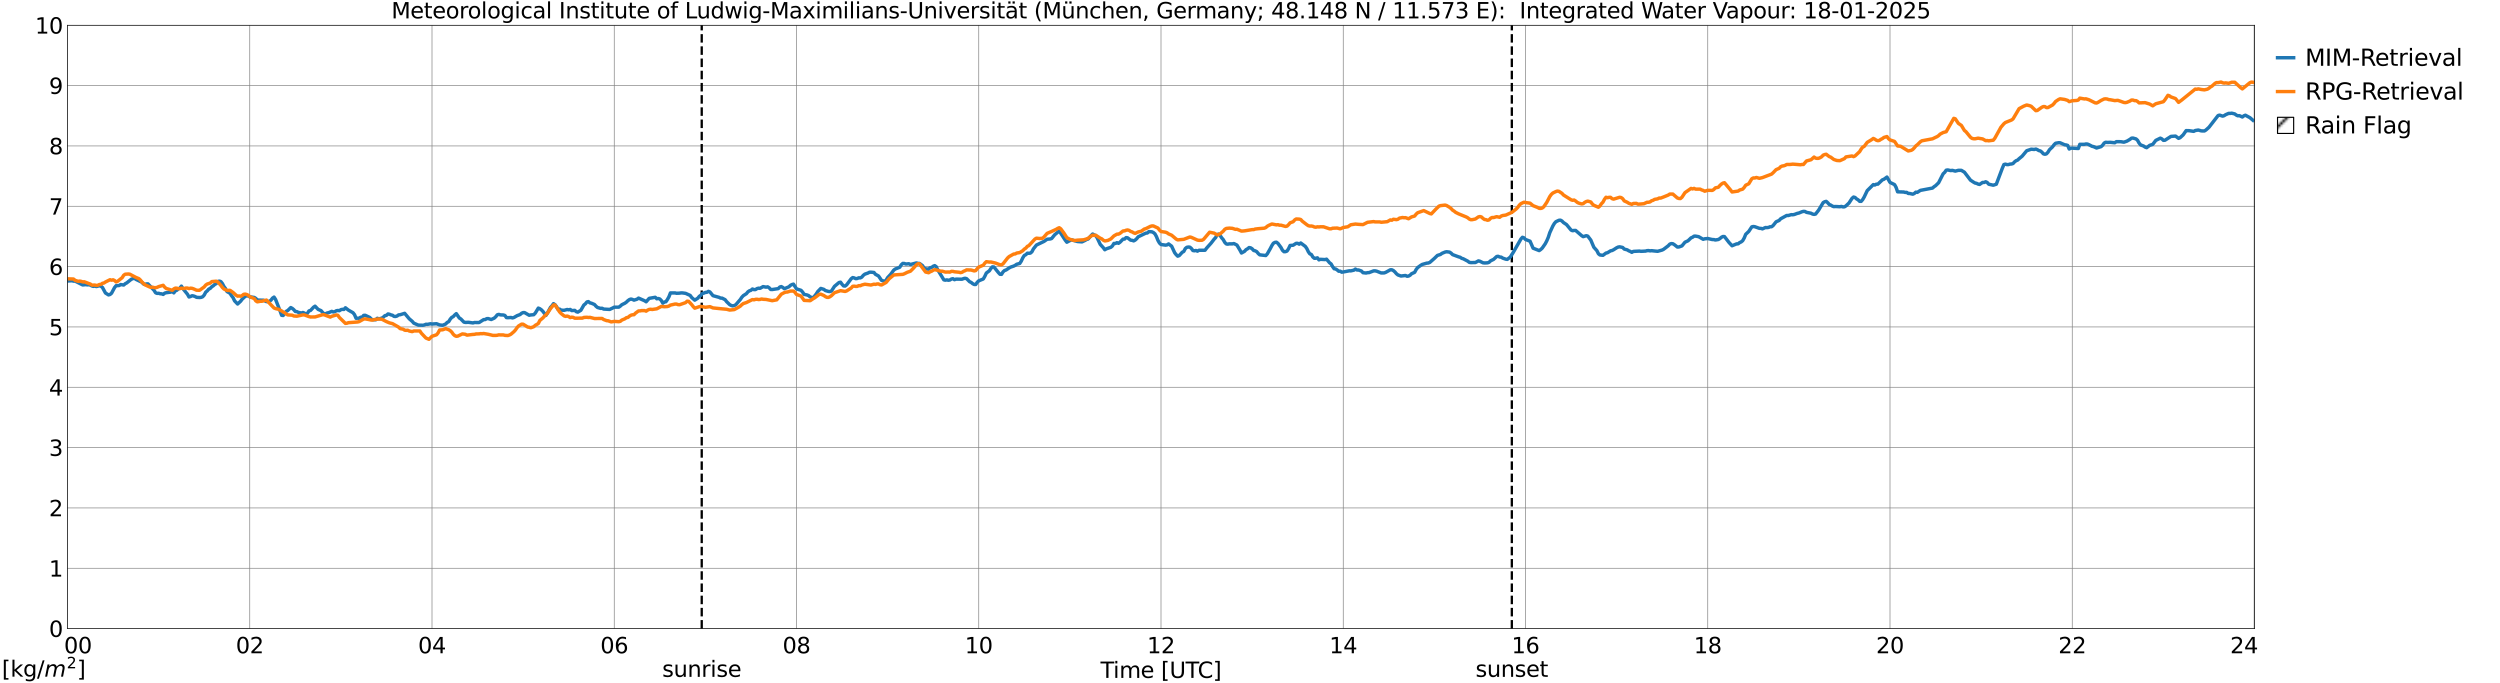 <?xml version="1.0" encoding="utf-8" standalone="no"?>
<!DOCTYPE svg PUBLIC "-//W3C//DTD SVG 1.1//EN"
  "http://www.w3.org/Graphics/SVG/1.1/DTD/svg11.dtd">
<svg xmlns:xlink="http://www.w3.org/1999/xlink" width="1085.4pt" height="296.64pt" viewBox="0 0 1085.4 296.64" xmlns="http://www.w3.org/2000/svg" version="1.1">
 <defs>
  <style type="text/css">*{stroke-linejoin: round; stroke-linecap: butt}</style>
 </defs>
 <g id="figure_1">
  <g id="patch_1">
   <path d="M 0 296.64 
L 1085.4 296.64 
L 1085.4 0 
L 0 0 
z
" style="fill: #ffffff"/>
  </g>
  <g id="axes_1">
   <g id="patch_2">
    <path d="M 29.306 272.909 
L 978.814 272.909 
L 978.814 10.976 
L 29.306 10.976 
z
" style="fill: #ffffff"/>
   </g>
   <g id="patch_3">
    <path d="M 978.814 272.909 
L 978.814 272.909 
L 978.814 10.976 
L 978.814 10.976 
z
" clip-path="url(#p658bd598ca)" style="fill: #d3d3d3; stroke: #d3d3d3; stroke-linejoin: miter"/>
   </g>
   <g id="matplotlib.axis_1">
    <g id="xtick_1">
     <g id="line2d_1">
      <path d="M 29.306 272.909 
L 29.306 10.976 
" clip-path="url(#p658bd598ca)" style="fill: none; stroke: #808080; stroke-width: 0.3; stroke-linecap: square"/>
     </g>
     <g id="line2d_2"/>
     <g id="text_1">
      <!--    00 -->
      <g transform="translate(18.733 283.627) scale(0.095 -0.095)">
       <defs>
        <path id="DejaVuSans-20" transform="scale(0.016)"/>
        <path id="DejaVuSans-30" d="M 2034 4250 
Q 1547 4250 1301 3770 
Q 1056 3291 1056 2328 
Q 1056 1369 1301 889 
Q 1547 409 2034 409 
Q 2525 409 2770 889 
Q 3016 1369 3016 2328 
Q 3016 3291 2770 3770 
Q 2525 4250 2034 4250 
z
M 2034 4750 
Q 2819 4750 3233 4129 
Q 3647 3509 3647 2328 
Q 3647 1150 3233 529 
Q 2819 -91 2034 -91 
Q 1250 -91 836 529 
Q 422 1150 422 2328 
Q 422 3509 836 4129 
Q 1250 4750 2034 4750 
z
" transform="scale(0.016)"/>
       </defs>
       <use xlink:href="#DejaVuSans-20"/>
       <use xlink:href="#DejaVuSans-20" transform="translate(31.787 0)"/>
       <use xlink:href="#DejaVuSans-20" transform="translate(63.574 0)"/>
       <use xlink:href="#DejaVuSans-30" transform="translate(95.361 0)"/>
       <use xlink:href="#DejaVuSans-30" transform="translate(158.984 0)"/>
      </g>
     </g>
    </g>
    <g id="xtick_2">
     <g id="line2d_3">
      <path d="M 108.431 272.909 
L 108.431 10.976 
" clip-path="url(#p658bd598ca)" style="fill: none; stroke: #808080; stroke-width: 0.3; stroke-linecap: square"/>
     </g>
     <g id="line2d_4"/>
     <g id="text_2">
      <!-- 02 -->
      <g transform="translate(102.387 283.627) scale(0.095 -0.095)">
       <defs>
        <path id="DejaVuSans-32" d="M 1228 531 
L 3431 531 
L 3431 0 
L 469 0 
L 469 531 
Q 828 903 1448 1529 
Q 2069 2156 2228 2338 
Q 2531 2678 2651 2914 
Q 2772 3150 2772 3378 
Q 2772 3750 2511 3984 
Q 2250 4219 1831 4219 
Q 1534 4219 1204 4116 
Q 875 4013 500 3803 
L 500 4441 
Q 881 4594 1212 4672 
Q 1544 4750 1819 4750 
Q 2544 4750 2975 4387 
Q 3406 4025 3406 3419 
Q 3406 3131 3298 2873 
Q 3191 2616 2906 2266 
Q 2828 2175 2409 1742 
Q 1991 1309 1228 531 
z
" transform="scale(0.016)"/>
       </defs>
       <use xlink:href="#DejaVuSans-30"/>
       <use xlink:href="#DejaVuSans-32" transform="translate(63.623 0)"/>
      </g>
     </g>
    </g>
    <g id="xtick_3">
     <g id="line2d_5">
      <path d="M 187.557 272.909 
L 187.557 10.976 
" clip-path="url(#p658bd598ca)" style="fill: none; stroke: #808080; stroke-width: 0.3; stroke-linecap: square"/>
     </g>
     <g id="line2d_6"/>
     <g id="text_3">
      <!-- 04 -->
      <g transform="translate(181.513 283.627) scale(0.095 -0.095)">
       <defs>
        <path id="DejaVuSans-34" d="M 2419 4116 
L 825 1625 
L 2419 1625 
L 2419 4116 
z
M 2253 4666 
L 3047 4666 
L 3047 1625 
L 3713 1625 
L 3713 1100 
L 3047 1100 
L 3047 0 
L 2419 0 
L 2419 1100 
L 313 1100 
L 313 1709 
L 2253 4666 
z
" transform="scale(0.016)"/>
       </defs>
       <use xlink:href="#DejaVuSans-30"/>
       <use xlink:href="#DejaVuSans-34" transform="translate(63.623 0)"/>
      </g>
     </g>
    </g>
    <g id="xtick_4">
     <g id="line2d_7">
      <path d="M 266.683 272.909 
L 266.683 10.976 
" clip-path="url(#p658bd598ca)" style="fill: none; stroke: #808080; stroke-width: 0.3; stroke-linecap: square"/>
     </g>
     <g id="line2d_8"/>
     <g id="text_4">
      <!-- 06 -->
      <g transform="translate(260.638 283.627) scale(0.095 -0.095)">
       <defs>
        <path id="DejaVuSans-36" d="M 2113 2584 
Q 1688 2584 1439 2293 
Q 1191 2003 1191 1497 
Q 1191 994 1439 701 
Q 1688 409 2113 409 
Q 2538 409 2786 701 
Q 3034 994 3034 1497 
Q 3034 2003 2786 2293 
Q 2538 2584 2113 2584 
z
M 3366 4563 
L 3366 3988 
Q 3128 4100 2886 4159 
Q 2644 4219 2406 4219 
Q 1781 4219 1451 3797 
Q 1122 3375 1075 2522 
Q 1259 2794 1537 2939 
Q 1816 3084 2150 3084 
Q 2853 3084 3261 2657 
Q 3669 2231 3669 1497 
Q 3669 778 3244 343 
Q 2819 -91 2113 -91 
Q 1303 -91 875 529 
Q 447 1150 447 2328 
Q 447 3434 972 4092 
Q 1497 4750 2381 4750 
Q 2619 4750 2861 4703 
Q 3103 4656 3366 4563 
z
" transform="scale(0.016)"/>
       </defs>
       <use xlink:href="#DejaVuSans-30"/>
       <use xlink:href="#DejaVuSans-36" transform="translate(63.623 0)"/>
      </g>
     </g>
    </g>
    <g id="xtick_5">
     <g id="line2d_9">
      <path d="M 345.808 272.909 
L 345.808 10.976 
" clip-path="url(#p658bd598ca)" style="fill: none; stroke: #808080; stroke-width: 0.3; stroke-linecap: square"/>
     </g>
     <g id="line2d_10"/>
     <g id="text_5">
      <!-- 08 -->
      <g transform="translate(339.764 283.627) scale(0.095 -0.095)">
       <defs>
        <path id="DejaVuSans-38" d="M 2034 2216 
Q 1584 2216 1326 1975 
Q 1069 1734 1069 1313 
Q 1069 891 1326 650 
Q 1584 409 2034 409 
Q 2484 409 2743 651 
Q 3003 894 3003 1313 
Q 3003 1734 2745 1975 
Q 2488 2216 2034 2216 
z
M 1403 2484 
Q 997 2584 770 2862 
Q 544 3141 544 3541 
Q 544 4100 942 4425 
Q 1341 4750 2034 4750 
Q 2731 4750 3128 4425 
Q 3525 4100 3525 3541 
Q 3525 3141 3298 2862 
Q 3072 2584 2669 2484 
Q 3125 2378 3379 2068 
Q 3634 1759 3634 1313 
Q 3634 634 3220 271 
Q 2806 -91 2034 -91 
Q 1263 -91 848 271 
Q 434 634 434 1313 
Q 434 1759 690 2068 
Q 947 2378 1403 2484 
z
M 1172 3481 
Q 1172 3119 1398 2916 
Q 1625 2713 2034 2713 
Q 2441 2713 2670 2916 
Q 2900 3119 2900 3481 
Q 2900 3844 2670 4047 
Q 2441 4250 2034 4250 
Q 1625 4250 1398 4047 
Q 1172 3844 1172 3481 
z
" transform="scale(0.016)"/>
       </defs>
       <use xlink:href="#DejaVuSans-30"/>
       <use xlink:href="#DejaVuSans-38" transform="translate(63.623 0)"/>
      </g>
     </g>
    </g>
    <g id="xtick_6">
     <g id="line2d_11">
      <path d="M 424.934 272.909 
L 424.934 10.976 
" clip-path="url(#p658bd598ca)" style="fill: none; stroke: #808080; stroke-width: 0.3; stroke-linecap: square"/>
     </g>
     <g id="line2d_12"/>
     <g id="text_6">
      <!-- 10 -->
      <g transform="translate(418.89 283.627) scale(0.095 -0.095)">
       <defs>
        <path id="DejaVuSans-31" d="M 794 531 
L 1825 531 
L 1825 4091 
L 703 3866 
L 703 4441 
L 1819 4666 
L 2450 4666 
L 2450 531 
L 3481 531 
L 3481 0 
L 794 0 
L 794 531 
z
" transform="scale(0.016)"/>
       </defs>
       <use xlink:href="#DejaVuSans-31"/>
       <use xlink:href="#DejaVuSans-30" transform="translate(63.623 0)"/>
      </g>
     </g>
    </g>
    <g id="xtick_7">
     <g id="line2d_13">
      <path d="M 504.06 272.909 
L 504.06 10.976 
" clip-path="url(#p658bd598ca)" style="fill: none; stroke: #808080; stroke-width: 0.3; stroke-linecap: square"/>
     </g>
     <g id="line2d_14"/>
     <g id="text_7">
      <!-- 12 -->
      <g transform="translate(498.015 283.627) scale(0.095 -0.095)">
       <use xlink:href="#DejaVuSans-31"/>
       <use xlink:href="#DejaVuSans-32" transform="translate(63.623 0)"/>
      </g>
     </g>
    </g>
    <g id="xtick_8">
     <g id="line2d_15">
      <path d="M 583.185 272.909 
L 583.185 10.976 
" clip-path="url(#p658bd598ca)" style="fill: none; stroke: #808080; stroke-width: 0.3; stroke-linecap: square"/>
     </g>
     <g id="line2d_16"/>
     <g id="text_8">
      <!-- 14 -->
      <g transform="translate(577.141 283.627) scale(0.095 -0.095)">
       <use xlink:href="#DejaVuSans-31"/>
       <use xlink:href="#DejaVuSans-34" transform="translate(63.623 0)"/>
      </g>
     </g>
    </g>
    <g id="xtick_9">
     <g id="line2d_17">
      <path d="M 662.311 272.909 
L 662.311 10.976 
" clip-path="url(#p658bd598ca)" style="fill: none; stroke: #808080; stroke-width: 0.3; stroke-linecap: square"/>
     </g>
     <g id="line2d_18"/>
     <g id="text_9">
      <!-- 16 -->
      <g transform="translate(656.267 283.627) scale(0.095 -0.095)">
       <use xlink:href="#DejaVuSans-31"/>
       <use xlink:href="#DejaVuSans-36" transform="translate(63.623 0)"/>
      </g>
     </g>
    </g>
    <g id="xtick_10">
     <g id="line2d_19">
      <path d="M 741.437 272.909 
L 741.437 10.976 
" clip-path="url(#p658bd598ca)" style="fill: none; stroke: #808080; stroke-width: 0.3; stroke-linecap: square"/>
     </g>
     <g id="line2d_20"/>
     <g id="text_10">
      <!-- 18 -->
      <g transform="translate(735.392 283.627) scale(0.095 -0.095)">
       <use xlink:href="#DejaVuSans-31"/>
       <use xlink:href="#DejaVuSans-38" transform="translate(63.623 0)"/>
      </g>
     </g>
    </g>
    <g id="xtick_11">
     <g id="line2d_21">
      <path d="M 820.562 272.909 
L 820.562 10.976 
" clip-path="url(#p658bd598ca)" style="fill: none; stroke: #808080; stroke-width: 0.3; stroke-linecap: square"/>
     </g>
     <g id="line2d_22"/>
     <g id="text_11">
      <!-- 20 -->
      <g transform="translate(814.518 283.627) scale(0.095 -0.095)">
       <use xlink:href="#DejaVuSans-32"/>
       <use xlink:href="#DejaVuSans-30" transform="translate(63.623 0)"/>
      </g>
     </g>
    </g>
    <g id="xtick_12">
     <g id="line2d_23">
      <path d="M 899.688 272.909 
L 899.688 10.976 
" clip-path="url(#p658bd598ca)" style="fill: none; stroke: #808080; stroke-width: 0.3; stroke-linecap: square"/>
     </g>
     <g id="line2d_24"/>
     <g id="text_12">
      <!-- 22 -->
      <g transform="translate(893.644 283.627) scale(0.095 -0.095)">
       <use xlink:href="#DejaVuSans-32"/>
       <use xlink:href="#DejaVuSans-32" transform="translate(63.623 0)"/>
      </g>
     </g>
    </g>
    <g id="xtick_13">
     <g id="line2d_25">
      <path d="M 978.814 272.909 
L 978.814 10.976 
" clip-path="url(#p658bd598ca)" style="fill: none; stroke: #808080; stroke-width: 0.3; stroke-linecap: square"/>
     </g>
     <g id="line2d_26"/>
     <g id="text_13">
      <!-- 24    -->
      <g transform="translate(968.241 283.627) scale(0.095 -0.095)">
       <use xlink:href="#DejaVuSans-32"/>
       <use xlink:href="#DejaVuSans-34" transform="translate(63.623 0)"/>
       <use xlink:href="#DejaVuSans-20" transform="translate(127.246 0)"/>
       <use xlink:href="#DejaVuSans-20" transform="translate(159.033 0)"/>
       <use xlink:href="#DejaVuSans-20" transform="translate(190.82 0)"/>
      </g>
     </g>
    </g>
    <g id="text_14">
     <!-- Time [UTC] -->
     <g transform="translate(477.806 294.322) scale(0.095 -0.095)">
      <defs>
       <path id="DejaVuSans-54" d="M -19 4666 
L 3928 4666 
L 3928 4134 
L 2272 4134 
L 2272 0 
L 1638 0 
L 1638 4134 
L -19 4134 
L -19 4666 
z
" transform="scale(0.016)"/>
       <path id="DejaVuSans-69" d="M 603 3500 
L 1178 3500 
L 1178 0 
L 603 0 
L 603 3500 
z
M 603 4863 
L 1178 4863 
L 1178 4134 
L 603 4134 
L 603 4863 
z
" transform="scale(0.016)"/>
       <path id="DejaVuSans-6d" d="M 3328 2828 
Q 3544 3216 3844 3400 
Q 4144 3584 4550 3584 
Q 5097 3584 5394 3201 
Q 5691 2819 5691 2113 
L 5691 0 
L 5113 0 
L 5113 2094 
Q 5113 2597 4934 2840 
Q 4756 3084 4391 3084 
Q 3944 3084 3684 2787 
Q 3425 2491 3425 1978 
L 3425 0 
L 2847 0 
L 2847 2094 
Q 2847 2600 2669 2842 
Q 2491 3084 2119 3084 
Q 1678 3084 1418 2786 
Q 1159 2488 1159 1978 
L 1159 0 
L 581 0 
L 581 3500 
L 1159 3500 
L 1159 2956 
Q 1356 3278 1631 3431 
Q 1906 3584 2284 3584 
Q 2666 3584 2933 3390 
Q 3200 3197 3328 2828 
z
" transform="scale(0.016)"/>
       <path id="DejaVuSans-65" d="M 3597 1894 
L 3597 1613 
L 953 1613 
Q 991 1019 1311 708 
Q 1631 397 2203 397 
Q 2534 397 2845 478 
Q 3156 559 3463 722 
L 3463 178 
Q 3153 47 2828 -22 
Q 2503 -91 2169 -91 
Q 1331 -91 842 396 
Q 353 884 353 1716 
Q 353 2575 817 3079 
Q 1281 3584 2069 3584 
Q 2775 3584 3186 3129 
Q 3597 2675 3597 1894 
z
M 3022 2063 
Q 3016 2534 2758 2815 
Q 2500 3097 2075 3097 
Q 1594 3097 1305 2825 
Q 1016 2553 972 2059 
L 3022 2063 
z
" transform="scale(0.016)"/>
       <path id="DejaVuSans-5b" d="M 550 4863 
L 1875 4863 
L 1875 4416 
L 1125 4416 
L 1125 -397 
L 1875 -397 
L 1875 -844 
L 550 -844 
L 550 4863 
z
" transform="scale(0.016)"/>
       <path id="DejaVuSans-55" d="M 556 4666 
L 1191 4666 
L 1191 1831 
Q 1191 1081 1462 751 
Q 1734 422 2344 422 
Q 2950 422 3222 751 
Q 3494 1081 3494 1831 
L 3494 4666 
L 4128 4666 
L 4128 1753 
Q 4128 841 3676 375 
Q 3225 -91 2344 -91 
Q 1459 -91 1007 375 
Q 556 841 556 1753 
L 556 4666 
z
" transform="scale(0.016)"/>
       <path id="DejaVuSans-43" d="M 4122 4306 
L 4122 3641 
Q 3803 3938 3442 4084 
Q 3081 4231 2675 4231 
Q 1875 4231 1450 3742 
Q 1025 3253 1025 2328 
Q 1025 1406 1450 917 
Q 1875 428 2675 428 
Q 3081 428 3442 575 
Q 3803 722 4122 1019 
L 4122 359 
Q 3791 134 3420 21 
Q 3050 -91 2638 -91 
Q 1578 -91 968 557 
Q 359 1206 359 2328 
Q 359 3453 968 4101 
Q 1578 4750 2638 4750 
Q 3056 4750 3426 4639 
Q 3797 4528 4122 4306 
z
" transform="scale(0.016)"/>
       <path id="DejaVuSans-5d" d="M 1947 4863 
L 1947 -844 
L 622 -844 
L 622 -397 
L 1369 -397 
L 1369 4416 
L 622 4416 
L 622 4863 
L 1947 4863 
z
" transform="scale(0.016)"/>
      </defs>
      <use xlink:href="#DejaVuSans-54"/>
      <use xlink:href="#DejaVuSans-69" transform="translate(57.959 0)"/>
      <use xlink:href="#DejaVuSans-6d" transform="translate(85.742 0)"/>
      <use xlink:href="#DejaVuSans-65" transform="translate(183.154 0)"/>
      <use xlink:href="#DejaVuSans-20" transform="translate(244.678 0)"/>
      <use xlink:href="#DejaVuSans-5b" transform="translate(276.465 0)"/>
      <use xlink:href="#DejaVuSans-55" transform="translate(315.479 0)"/>
      <use xlink:href="#DejaVuSans-54" transform="translate(388.672 0)"/>
      <use xlink:href="#DejaVuSans-43" transform="translate(443.881 0)"/>
      <use xlink:href="#DejaVuSans-5d" transform="translate(513.705 0)"/>
     </g>
    </g>
   </g>
   <g id="matplotlib.axis_2">
    <g id="ytick_1">
     <g id="line2d_27">
      <path d="M 29.306 272.909 
L 978.814 272.909 
" clip-path="url(#p658bd598ca)" style="fill: none; stroke: #808080; stroke-width: 0.3; stroke-linecap: square"/>
     </g>
     <g id="line2d_28"/>
     <g id="text_15">
      <!-- 0 -->
      <g transform="translate(21.261 276.518) scale(0.095 -0.095)">
       <use xlink:href="#DejaVuSans-30"/>
      </g>
     </g>
    </g>
    <g id="ytick_2">
     <g id="line2d_29">
      <path d="M 29.306 246.715 
L 978.814 246.715 
" clip-path="url(#p658bd598ca)" style="fill: none; stroke: #808080; stroke-width: 0.3; stroke-linecap: square"/>
     </g>
     <g id="line2d_30"/>
     <g id="text_16">
      <!-- 1 -->
      <g transform="translate(21.261 250.325) scale(0.095 -0.095)">
       <use xlink:href="#DejaVuSans-31"/>
      </g>
     </g>
    </g>
    <g id="ytick_3">
     <g id="line2d_31">
      <path d="M 29.306 220.522 
L 978.814 220.522 
" clip-path="url(#p658bd598ca)" style="fill: none; stroke: #808080; stroke-width: 0.3; stroke-linecap: square"/>
     </g>
     <g id="line2d_32"/>
     <g id="text_17">
      <!-- 2 -->
      <g transform="translate(21.261 224.131) scale(0.095 -0.095)">
       <use xlink:href="#DejaVuSans-32"/>
      </g>
     </g>
    </g>
    <g id="ytick_4">
     <g id="line2d_33">
      <path d="M 29.306 194.329 
L 978.814 194.329 
" clip-path="url(#p658bd598ca)" style="fill: none; stroke: #808080; stroke-width: 0.3; stroke-linecap: square"/>
     </g>
     <g id="line2d_34"/>
     <g id="text_18">
      <!-- 3 -->
      <g transform="translate(21.261 197.938) scale(0.095 -0.095)">
       <defs>
        <path id="DejaVuSans-33" d="M 2597 2516 
Q 3050 2419 3304 2112 
Q 3559 1806 3559 1356 
Q 3559 666 3084 287 
Q 2609 -91 1734 -91 
Q 1441 -91 1130 -33 
Q 819 25 488 141 
L 488 750 
Q 750 597 1062 519 
Q 1375 441 1716 441 
Q 2309 441 2620 675 
Q 2931 909 2931 1356 
Q 2931 1769 2642 2001 
Q 2353 2234 1838 2234 
L 1294 2234 
L 1294 2753 
L 1863 2753 
Q 2328 2753 2575 2939 
Q 2822 3125 2822 3475 
Q 2822 3834 2567 4026 
Q 2313 4219 1838 4219 
Q 1578 4219 1281 4162 
Q 984 4106 628 3988 
L 628 4550 
Q 988 4650 1302 4700 
Q 1616 4750 1894 4750 
Q 2613 4750 3031 4423 
Q 3450 4097 3450 3541 
Q 3450 3153 3228 2886 
Q 3006 2619 2597 2516 
z
" transform="scale(0.016)"/>
       </defs>
       <use xlink:href="#DejaVuSans-33"/>
      </g>
     </g>
    </g>
    <g id="ytick_5">
     <g id="line2d_35">
      <path d="M 29.306 168.136 
L 978.814 168.136 
" clip-path="url(#p658bd598ca)" style="fill: none; stroke: #808080; stroke-width: 0.3; stroke-linecap: square"/>
     </g>
     <g id="line2d_36"/>
     <g id="text_19">
      <!-- 4 -->
      <g transform="translate(21.261 171.745) scale(0.095 -0.095)">
       <use xlink:href="#DejaVuSans-34"/>
      </g>
     </g>
    </g>
    <g id="ytick_6">
     <g id="line2d_37">
      <path d="M 29.306 141.942 
L 978.814 141.942 
" clip-path="url(#p658bd598ca)" style="fill: none; stroke: #808080; stroke-width: 0.3; stroke-linecap: square"/>
     </g>
     <g id="line2d_38"/>
     <g id="text_20">
      <!-- 5 -->
      <g transform="translate(21.261 145.551) scale(0.095 -0.095)">
       <defs>
        <path id="DejaVuSans-35" d="M 691 4666 
L 3169 4666 
L 3169 4134 
L 1269 4134 
L 1269 2991 
Q 1406 3038 1543 3061 
Q 1681 3084 1819 3084 
Q 2600 3084 3056 2656 
Q 3513 2228 3513 1497 
Q 3513 744 3044 326 
Q 2575 -91 1722 -91 
Q 1428 -91 1123 -41 
Q 819 9 494 109 
L 494 744 
Q 775 591 1075 516 
Q 1375 441 1709 441 
Q 2250 441 2565 725 
Q 2881 1009 2881 1497 
Q 2881 1984 2565 2268 
Q 2250 2553 1709 2553 
Q 1456 2553 1204 2497 
Q 953 2441 691 2322 
L 691 4666 
z
" transform="scale(0.016)"/>
       </defs>
       <use xlink:href="#DejaVuSans-35"/>
      </g>
     </g>
    </g>
    <g id="ytick_7">
     <g id="line2d_39">
      <path d="M 29.306 115.749 
L 978.814 115.749 
" clip-path="url(#p658bd598ca)" style="fill: none; stroke: #808080; stroke-width: 0.3; stroke-linecap: square"/>
     </g>
     <g id="line2d_40"/>
     <g id="text_21">
      <!-- 6 -->
      <g transform="translate(21.261 119.358) scale(0.095 -0.095)">
       <use xlink:href="#DejaVuSans-36"/>
      </g>
     </g>
    </g>
    <g id="ytick_8">
     <g id="line2d_41">
      <path d="M 29.306 89.556 
L 978.814 89.556 
" clip-path="url(#p658bd598ca)" style="fill: none; stroke: #808080; stroke-width: 0.3; stroke-linecap: square"/>
     </g>
     <g id="line2d_42"/>
     <g id="text_22">
      <!-- 7 -->
      <g transform="translate(21.261 93.165) scale(0.095 -0.095)">
       <defs>
        <path id="DejaVuSans-37" d="M 525 4666 
L 3525 4666 
L 3525 4397 
L 1831 0 
L 1172 0 
L 2766 4134 
L 525 4134 
L 525 4666 
z
" transform="scale(0.016)"/>
       </defs>
       <use xlink:href="#DejaVuSans-37"/>
      </g>
     </g>
    </g>
    <g id="ytick_9">
     <g id="line2d_43">
      <path d="M 29.306 63.362 
L 978.814 63.362 
" clip-path="url(#p658bd598ca)" style="fill: none; stroke: #808080; stroke-width: 0.3; stroke-linecap: square"/>
     </g>
     <g id="line2d_44"/>
     <g id="text_23">
      <!-- 8 -->
      <g transform="translate(21.261 66.972) scale(0.095 -0.095)">
       <use xlink:href="#DejaVuSans-38"/>
      </g>
     </g>
    </g>
    <g id="ytick_10">
     <g id="line2d_45">
      <path d="M 29.306 37.169 
L 978.814 37.169 
" clip-path="url(#p658bd598ca)" style="fill: none; stroke: #808080; stroke-width: 0.3; stroke-linecap: square"/>
     </g>
     <g id="line2d_46"/>
     <g id="text_24">
      <!-- 9 -->
      <g transform="translate(21.261 40.778) scale(0.095 -0.095)">
       <defs>
        <path id="DejaVuSans-39" d="M 703 97 
L 703 672 
Q 941 559 1184 500 
Q 1428 441 1663 441 
Q 2288 441 2617 861 
Q 2947 1281 2994 2138 
Q 2813 1869 2534 1725 
Q 2256 1581 1919 1581 
Q 1219 1581 811 2004 
Q 403 2428 403 3163 
Q 403 3881 828 4315 
Q 1253 4750 1959 4750 
Q 2769 4750 3195 4129 
Q 3622 3509 3622 2328 
Q 3622 1225 3098 567 
Q 2575 -91 1691 -91 
Q 1453 -91 1209 -44 
Q 966 3 703 97 
z
M 1959 2075 
Q 2384 2075 2632 2365 
Q 2881 2656 2881 3163 
Q 2881 3666 2632 3958 
Q 2384 4250 1959 4250 
Q 1534 4250 1286 3958 
Q 1038 3666 1038 3163 
Q 1038 2656 1286 2365 
Q 1534 2075 1959 2075 
z
" transform="scale(0.016)"/>
       </defs>
       <use xlink:href="#DejaVuSans-39"/>
      </g>
     </g>
    </g>
    <g id="ytick_11">
     <g id="line2d_47">
      <path d="M 29.306 10.976 
L 978.814 10.976 
" clip-path="url(#p658bd598ca)" style="fill: none; stroke: #808080; stroke-width: 0.3; stroke-linecap: square"/>
     </g>
     <g id="line2d_48"/>
     <g id="text_25">
      <!-- 10 -->
      <g transform="translate(15.217 14.585) scale(0.095 -0.095)">
       <use xlink:href="#DejaVuSans-31"/>
       <use xlink:href="#DejaVuSans-30" transform="translate(63.623 0)"/>
      </g>
     </g>
    </g>
   </g>
   <g id="line2d_49">
    <path d="M 304.663 272.909 
L 304.663 10.976 
" clip-path="url(#p658bd598ca)" style="fill: none; stroke-dasharray: 3.7,1.6; stroke-dashoffset: 0; stroke: #000000"/>
   </g>
   <g id="line2d_50">
    <path d="M 656.377 272.909 
L 656.377 10.976 
" clip-path="url(#p658bd598ca)" style="fill: none; stroke-dasharray: 3.7,1.6; stroke-dashoffset: 0; stroke: #000000"/>
   </g>
   <g id="line2d_51">
    <path d="M 29.306 121.994 
L 31.284 121.885 
L 31.943 122.074 
L 32.603 122.041 
L 35.9 123.712 
L 37.218 123.574 
L 37.878 123.674 
L 38.537 123.626 
L 39.197 123.772 
L 39.856 124.131 
L 40.515 124.329 
L 41.175 124.197 
L 41.834 124.421 
L 43.153 124.048 
L 43.812 124.245 
L 44.472 124.783 
L 45.79 127.214 
L 47.109 128.036 
L 47.768 127.853 
L 48.428 127.298 
L 49.747 124.838 
L 50.406 124.039 
L 51.725 123.972 
L 52.384 123.539 
L 53.703 123.742 
L 54.362 123.18 
L 55.022 122.827 
L 57 121.251 
L 58.319 120.73 
L 58.978 121.275 
L 61.615 122.544 
L 62.275 123.285 
L 62.934 123.47 
L 63.594 123.262 
L 64.253 123.253 
L 66.89 126.04 
L 67.55 127.111 
L 68.209 127.378 
L 68.869 127.328 
L 69.528 127.535 
L 70.187 127.574 
L 70.847 127.818 
L 71.506 127.264 
L 72.166 127.085 
L 74.144 126.838 
L 74.803 126.508 
L 75.462 127.152 
L 76.122 126.265 
L 76.781 126.007 
L 77.441 125.385 
L 78.1 125.077 
L 78.759 124.235 
L 79.419 125.306 
L 81.397 127.747 
L 82.056 128.928 
L 82.716 128.75 
L 83.375 128.391 
L 84.034 128.507 
L 84.694 128.739 
L 85.353 129.091 
L 86.672 129.173 
L 87.331 129.1 
L 87.991 128.846 
L 88.65 128.111 
L 89.309 126.856 
L 89.969 126.303 
L 90.628 125.527 
L 91.288 125.203 
L 91.947 124.492 
L 92.606 124.068 
L 93.266 123.458 
L 93.925 123.122 
L 94.584 122.231 
L 95.244 122.035 
L 95.903 122.278 
L 96.563 123.127 
L 97.222 124.395 
L 97.881 125.254 
L 98.541 126.567 
L 99.86 127.325 
L 100.519 128.376 
L 101.178 129.2 
L 101.838 130.61 
L 103.156 131.984 
L 104.475 130.768 
L 105.135 129.893 
L 106.453 128.667 
L 107.113 128.442 
L 107.772 128.498 
L 108.431 128.863 
L 110.41 129.145 
L 111.069 129.563 
L 111.728 130.263 
L 113.707 130.329 
L 114.366 130.321 
L 115.685 130.97 
L 117.003 130.818 
L 117.663 130.301 
L 118.322 129.437 
L 118.982 128.99 
L 119.641 130.001 
L 121.619 135.042 
L 122.278 136.894 
L 122.938 136.971 
L 124.257 135.173 
L 124.916 134.828 
L 126.235 133.539 
L 126.894 133.894 
L 127.553 134.457 
L 128.213 135.229 
L 128.872 135.292 
L 129.532 135.622 
L 130.85 135.897 
L 131.51 135.673 
L 132.169 135.934 
L 132.829 136.393 
L 133.488 135.992 
L 134.147 134.989 
L 134.807 134.796 
L 136.125 133.383 
L 136.785 132.941 
L 138.104 134.311 
L 139.422 134.891 
L 140.082 135.683 
L 140.741 136.269 
L 141.4 136.195 
L 142.06 135.878 
L 142.719 135.746 
L 144.038 135.178 
L 144.697 135.444 
L 145.357 135.31 
L 146.016 134.92 
L 146.676 134.795 
L 147.335 134.9 
L 147.994 134.454 
L 148.654 134.294 
L 149.313 134.349 
L 149.972 133.63 
L 151.291 134.652 
L 153.269 135.779 
L 153.929 136.635 
L 154.588 138.187 
L 155.247 138.133 
L 155.907 138.194 
L 156.566 137.724 
L 157.226 137.705 
L 157.885 136.937 
L 158.544 136.875 
L 160.523 137.817 
L 161.182 138.522 
L 161.841 138.819 
L 163.16 138.825 
L 163.819 138.185 
L 164.479 138.444 
L 165.798 138.122 
L 166.457 137.675 
L 167.116 137.042 
L 167.776 136.918 
L 168.435 136.308 
L 169.094 136.429 
L 169.754 136.722 
L 170.413 136.876 
L 171.073 137.367 
L 171.732 137.397 
L 172.391 137.208 
L 173.051 136.707 
L 173.71 136.656 
L 175.688 136.032 
L 177.666 138.394 
L 178.985 139.524 
L 179.645 140.29 
L 181.623 141.16 
L 183.601 141.214 
L 184.26 141.084 
L 184.92 140.78 
L 185.579 140.83 
L 186.898 140.567 
L 187.557 140.679 
L 189.535 140.546 
L 190.854 141.07 
L 192.173 141.222 
L 193.492 140.666 
L 194.151 139.985 
L 194.81 139.651 
L 195.47 138.564 
L 196.129 137.802 
L 196.788 137.455 
L 197.448 136.724 
L 198.107 136.176 
L 199.426 138.068 
L 200.085 138.481 
L 201.404 139.851 
L 202.063 139.991 
L 203.382 139.93 
L 205.36 140.205 
L 206.02 140.015 
L 207.998 140.031 
L 209.976 138.769 
L 210.635 138.744 
L 211.295 138.353 
L 211.954 138.308 
L 213.273 138.718 
L 214.592 138.11 
L 215.251 137.497 
L 215.91 136.665 
L 216.57 136.488 
L 217.229 136.705 
L 218.548 136.761 
L 219.207 136.953 
L 219.867 137.883 
L 220.526 137.932 
L 221.845 137.837 
L 222.504 138.035 
L 223.164 137.829 
L 224.482 137.061 
L 225.801 136.564 
L 226.461 136.001 
L 227.12 135.712 
L 227.779 135.731 
L 229.757 136.872 
L 230.417 136.739 
L 231.736 136.625 
L 232.395 135.942 
L 233.714 133.763 
L 234.373 134.036 
L 235.033 134.499 
L 235.692 135.173 
L 237.011 136.933 
L 237.67 135.926 
L 238.989 133.467 
L 239.648 132.778 
L 240.308 131.84 
L 240.967 132.299 
L 241.626 133.149 
L 242.286 134.33 
L 242.945 134.199 
L 243.604 134.644 
L 244.923 134.725 
L 246.242 134.373 
L 246.901 134.515 
L 247.561 134.356 
L 248.22 134.838 
L 249.539 134.753 
L 250.198 135.324 
L 250.858 135.51 
L 252.176 134.717 
L 253.495 132.428 
L 254.155 131.907 
L 254.814 131.091 
L 255.473 130.948 
L 256.133 131.501 
L 256.792 131.646 
L 258.111 132.211 
L 258.77 132.963 
L 259.43 133.5 
L 260.748 133.882 
L 261.408 133.829 
L 262.067 134.184 
L 264.705 134.342 
L 266.023 133.718 
L 266.683 133.363 
L 268.661 133.356 
L 269.32 132.894 
L 269.98 132.29 
L 271.298 131.645 
L 271.958 131.172 
L 272.617 130.527 
L 273.277 130.065 
L 273.936 129.828 
L 274.595 130.005 
L 275.255 130.307 
L 276.573 129.904 
L 277.233 129.418 
L 279.87 130.577 
L 280.53 131.02 
L 281.849 129.528 
L 284.486 129.072 
L 285.145 129.724 
L 285.805 129.599 
L 286.464 129.806 
L 287.124 130.484 
L 287.783 131.624 
L 288.442 131.129 
L 289.102 131.004 
L 289.761 130.042 
L 290.42 128.859 
L 291.08 127.178 
L 293.058 127.168 
L 293.717 127.325 
L 295.036 127.272 
L 295.696 127.159 
L 296.355 127.18 
L 297.674 127.368 
L 299.652 128.262 
L 300.311 129.187 
L 301.63 130.313 
L 302.949 129.47 
L 303.608 128.665 
L 304.267 128.206 
L 304.927 127.431 
L 305.586 127.251 
L 306.246 126.951 
L 306.905 126.91 
L 307.564 126.492 
L 308.224 126.756 
L 309.543 128.372 
L 312.18 129.097 
L 312.839 129.424 
L 313.499 129.435 
L 314.818 130.107 
L 315.477 130.972 
L 316.796 132.265 
L 317.455 132.623 
L 318.114 132.807 
L 318.774 132.657 
L 319.433 132.326 
L 320.752 130.798 
L 321.411 130.037 
L 322.071 129.056 
L 322.73 128.348 
L 324.049 127.508 
L 324.708 126.706 
L 325.368 126.258 
L 326.027 126.04 
L 326.686 125.474 
L 327.346 125.742 
L 328.005 125.723 
L 328.665 125.297 
L 329.324 125.118 
L 329.983 125.183 
L 331.302 124.439 
L 332.621 124.671 
L 333.28 124.531 
L 333.94 124.944 
L 334.599 125.672 
L 335.258 125.7 
L 337.896 125.31 
L 338.555 124.618 
L 339.215 124.434 
L 339.874 124.807 
L 340.533 125.35 
L 342.512 124.514 
L 343.171 123.889 
L 343.83 123.548 
L 344.49 123.359 
L 345.808 125.404 
L 347.787 126.049 
L 348.446 126.793 
L 349.105 127.797 
L 350.424 128.069 
L 351.083 128.349 
L 351.743 128.926 
L 353.062 129.314 
L 354.38 127.638 
L 355.04 126.583 
L 356.359 125.227 
L 357.677 125.628 
L 358.337 126.137 
L 359.655 126.524 
L 360.315 126.589 
L 360.974 126.366 
L 362.293 124.324 
L 364.271 122.661 
L 364.93 122.514 
L 365.59 123.439 
L 366.249 124.136 
L 366.909 124.192 
L 367.568 123.68 
L 369.546 121.026 
L 370.206 120.523 
L 370.865 120.663 
L 371.524 120.995 
L 372.184 120.905 
L 372.843 120.61 
L 373.502 120.662 
L 374.162 120.314 
L 374.821 119.529 
L 375.481 119.023 
L 376.799 118.567 
L 377.459 118.21 
L 378.118 118.164 
L 379.437 118.299 
L 380.096 119.097 
L 381.415 119.814 
L 382.734 121.737 
L 384.053 122.131 
L 384.712 121.652 
L 385.371 120.528 
L 386.69 119.115 
L 388.009 117.304 
L 388.668 116.804 
L 390.646 116.021 
L 391.306 114.956 
L 391.965 114.363 
L 392.624 114.394 
L 393.284 114.631 
L 394.603 114.507 
L 395.262 114.841 
L 396.581 114.491 
L 397.899 114.152 
L 398.559 114.345 
L 399.218 114.361 
L 400.537 115.342 
L 401.196 116.418 
L 401.856 116.709 
L 403.175 116.879 
L 403.834 116.207 
L 404.493 116.12 
L 405.153 115.598 
L 405.812 115.334 
L 406.471 115.781 
L 407.131 117.148 
L 409.768 121.484 
L 410.428 121.655 
L 411.087 121.512 
L 411.746 121.675 
L 412.406 121.564 
L 413.065 121.143 
L 413.725 121.008 
L 414.384 121.428 
L 415.043 121.19 
L 417.681 121.216 
L 418.34 120.952 
L 419 120.812 
L 419.659 120.987 
L 420.978 122.311 
L 421.637 122.614 
L 422.297 123.157 
L 422.956 123.501 
L 423.615 123.515 
L 424.275 122.573 
L 424.934 121.922 
L 426.912 121.116 
L 427.572 119.949 
L 428.231 118.543 
L 429.55 117.551 
L 430.209 116.549 
L 430.869 115.861 
L 431.528 115.921 
L 433.506 118.38 
L 434.165 119.079 
L 434.825 119.105 
L 435.484 118.038 
L 436.144 117.447 
L 436.803 117.218 
L 438.122 116.326 
L 438.781 115.967 
L 440.1 115.521 
L 440.759 115.195 
L 441.419 114.73 
L 442.737 114.376 
L 443.397 113.361 
L 444.056 111.933 
L 444.716 110.91 
L 445.375 110.57 
L 446.034 109.93 
L 446.694 109.967 
L 447.353 109.893 
L 448.012 109.31 
L 448.672 108.059 
L 449.991 106.384 
L 453.287 104.799 
L 454.606 103.866 
L 455.925 103.751 
L 456.584 103.554 
L 457.903 101.925 
L 459.881 100.255 
L 462.519 104.316 
L 463.178 105.157 
L 465.156 104.111 
L 467.794 104.867 
L 469.772 105.017 
L 471.091 104.373 
L 471.75 103.968 
L 472.409 103.788 
L 473.728 102.279 
L 474.388 101.611 
L 475.047 102.013 
L 475.706 102.271 
L 476.366 103.302 
L 477.685 106.09 
L 479.003 107.527 
L 479.663 108.425 
L 480.322 108.03 
L 482.3 107.36 
L 482.96 106.787 
L 483.619 105.687 
L 484.278 105.71 
L 484.938 105.358 
L 485.597 105.636 
L 486.256 105.168 
L 487.575 103.818 
L 488.235 103.799 
L 488.894 103.157 
L 489.553 103.25 
L 490.872 104.264 
L 491.532 104.343 
L 492.191 104.579 
L 492.85 104.231 
L 493.51 103.636 
L 494.169 102.802 
L 497.466 101.217 
L 498.125 101.17 
L 498.785 100.553 
L 500.103 100.646 
L 500.763 100.963 
L 501.422 101.518 
L 502.082 102.731 
L 502.741 104.377 
L 503.4 105.518 
L 504.06 106.157 
L 506.038 106.431 
L 506.697 106.322 
L 507.357 105.897 
L 508.675 106.888 
L 509.994 109.718 
L 510.654 110.567 
L 511.313 111.213 
L 511.972 110.963 
L 513.291 109.514 
L 513.95 109.176 
L 514.61 107.909 
L 515.269 107.366 
L 515.929 107.262 
L 516.588 107.302 
L 517.247 107.875 
L 517.907 108.761 
L 518.566 108.888 
L 519.226 108.741 
L 519.885 109.05 
L 520.544 108.658 
L 523.182 108.643 
L 523.841 107.745 
L 525.819 105.539 
L 527.138 103.83 
L 527.797 103.128 
L 528.457 101.797 
L 529.116 101.654 
L 529.776 102.309 
L 530.435 103.299 
L 531.094 104.051 
L 531.754 105.235 
L 532.413 105.915 
L 533.073 106.003 
L 533.732 105.867 
L 535.051 105.878 
L 535.71 105.735 
L 537.029 106.405 
L 538.348 108.614 
L 539.007 109.845 
L 540.326 109.109 
L 540.985 108.384 
L 541.644 108.018 
L 542.304 107.481 
L 542.963 107.592 
L 543.623 108.012 
L 544.282 108.742 
L 544.941 108.903 
L 545.601 109.242 
L 546.26 110.05 
L 546.919 110.643 
L 549.557 110.94 
L 550.216 110.205 
L 551.535 107.892 
L 552.195 106.615 
L 552.854 105.605 
L 553.513 105.238 
L 554.173 105.155 
L 554.832 105.663 
L 556.151 107.447 
L 556.81 108.677 
L 557.47 109.282 
L 558.129 109.253 
L 558.788 108.992 
L 559.448 107.97 
L 560.107 106.578 
L 561.426 106.468 
L 562.745 105.632 
L 563.404 105.646 
L 564.063 106.012 
L 564.723 105.5 
L 566.701 106.969 
L 567.36 107.903 
L 568.02 109.281 
L 568.679 110.221 
L 569.338 110.48 
L 569.998 111.595 
L 570.657 112.144 
L 571.317 112.114 
L 571.976 111.941 
L 572.635 112.821 
L 573.295 112.583 
L 575.273 112.7 
L 575.932 112.525 
L 577.251 114.091 
L 577.91 114.583 
L 578.57 115.758 
L 579.229 116.674 
L 579.889 116.783 
L 580.548 117.2 
L 581.207 117.753 
L 581.867 117.717 
L 582.526 118.173 
L 583.185 118.076 
L 585.823 117.576 
L 586.482 117.595 
L 587.801 117.306 
L 588.46 116.819 
L 589.12 117.225 
L 589.779 117.208 
L 591.098 117.68 
L 591.757 118.392 
L 593.076 118.532 
L 593.736 118.379 
L 594.395 118.355 
L 596.373 117.606 
L 597.032 117.6 
L 597.692 117.733 
L 599.67 118.513 
L 600.989 118.479 
L 601.648 118.229 
L 603.626 117.133 
L 604.286 117.133 
L 604.945 117.469 
L 605.604 118.048 
L 606.264 118.829 
L 606.923 119.369 
L 608.242 119.839 
L 610.22 119.604 
L 610.879 119.949 
L 611.539 119.849 
L 612.198 119.497 
L 612.858 118.832 
L 614.176 118.243 
L 614.836 117.009 
L 615.495 116.165 
L 616.814 115.211 
L 617.473 114.807 
L 619.451 114.241 
L 620.111 114.194 
L 620.77 113.927 
L 622.748 112.189 
L 624.067 110.902 
L 625.386 110.477 
L 626.045 109.994 
L 627.364 109.442 
L 628.023 109.294 
L 629.342 109.456 
L 630.001 109.893 
L 630.661 110.544 
L 633.298 111.527 
L 633.958 111.697 
L 634.617 112.163 
L 635.276 112.347 
L 637.255 113.392 
L 637.914 113.904 
L 638.573 114.012 
L 640.552 113.974 
L 641.87 113.266 
L 642.53 113.428 
L 643.848 114.093 
L 644.508 114.168 
L 645.827 114.106 
L 646.486 113.88 
L 647.145 113.251 
L 648.464 112.604 
L 649.783 111.375 
L 650.442 111.265 
L 651.102 111.58 
L 651.761 111.636 
L 652.42 112.063 
L 653.739 112.522 
L 654.399 112.614 
L 655.717 111.604 
L 657.036 109.504 
L 660.333 103.758 
L 660.992 103.023 
L 661.652 103.259 
L 662.311 103.97 
L 664.289 104.726 
L 665.608 107.753 
L 668.246 108.792 
L 668.905 108.337 
L 669.564 107.725 
L 670.883 105.836 
L 671.542 104.58 
L 672.202 103.033 
L 672.861 101.001 
L 674.18 98.133 
L 674.839 97.015 
L 675.499 96.263 
L 676.817 95.644 
L 677.477 95.578 
L 678.136 95.951 
L 678.796 96.621 
L 680.114 97.494 
L 682.092 99.88 
L 682.752 100.177 
L 683.411 100.044 
L 684.071 100.045 
L 686.708 102.327 
L 687.368 102.742 
L 688.686 102.327 
L 689.346 102.511 
L 690.664 104.24 
L 691.983 107.344 
L 693.302 108.818 
L 693.961 110.149 
L 694.621 110.701 
L 695.939 110.844 
L 697.258 109.873 
L 697.918 109.72 
L 699.236 108.908 
L 699.896 108.765 
L 700.555 108.429 
L 701.874 107.58 
L 702.533 107.268 
L 703.193 107.159 
L 704.511 107.443 
L 705.171 108.136 
L 706.49 108.483 
L 707.149 108.899 
L 707.808 109.149 
L 708.468 109.555 
L 709.127 109.149 
L 711.765 109.009 
L 712.424 109.112 
L 714.402 109.019 
L 715.062 108.835 
L 715.721 108.786 
L 716.38 108.913 
L 717.04 108.837 
L 718.358 108.977 
L 719.677 109.106 
L 720.996 108.74 
L 721.655 108.557 
L 722.315 108.207 
L 724.293 106.696 
L 724.952 105.995 
L 725.612 105.757 
L 726.271 105.816 
L 726.93 106.222 
L 728.249 107.252 
L 728.909 107.22 
L 730.227 106.764 
L 731.546 105.161 
L 732.865 104.541 
L 734.184 103.272 
L 734.843 103 
L 735.502 102.516 
L 736.162 102.512 
L 737.48 102.755 
L 739.459 103.894 
L 740.118 103.685 
L 741.437 103.551 
L 743.415 104.003 
L 744.074 104.011 
L 744.734 104.198 
L 746.052 103.976 
L 746.712 103.575 
L 747.371 103.015 
L 748.031 102.678 
L 748.69 102.716 
L 750.668 105.279 
L 751.987 106.694 
L 753.965 105.881 
L 754.624 105.865 
L 755.284 105.326 
L 755.943 105.034 
L 756.602 104.491 
L 757.262 103.329 
L 757.921 101.728 
L 759.24 100.476 
L 760.559 98.493 
L 761.218 98.345 
L 761.878 98.43 
L 763.856 99.139 
L 764.515 99.155 
L 765.174 99.369 
L 766.493 98.783 
L 767.153 98.822 
L 767.812 98.748 
L 768.471 98.451 
L 769.131 98.456 
L 769.79 97.939 
L 771.109 96.296 
L 772.428 95.709 
L 773.087 94.99 
L 775.725 93.543 
L 776.384 93.576 
L 777.703 93.198 
L 778.362 93.236 
L 779.021 93.121 
L 780.34 92.631 
L 781 92.494 
L 782.318 91.945 
L 782.978 91.765 
L 783.637 91.802 
L 784.296 92.182 
L 786.275 92.578 
L 786.934 92.94 
L 787.593 93.07 
L 788.253 92.93 
L 789.572 91.247 
L 791.55 87.96 
L 792.209 87.593 
L 792.868 87.428 
L 793.528 88.019 
L 794.187 88.774 
L 794.847 89.046 
L 795.506 89.46 
L 796.165 89.718 
L 796.825 89.651 
L 798.803 89.752 
L 799.462 89.625 
L 800.122 89.816 
L 800.781 89.799 
L 801.44 89.385 
L 802.759 88.132 
L 804.078 86.113 
L 804.737 85.548 
L 805.397 85.738 
L 806.056 86.369 
L 806.715 86.752 
L 807.375 87.4 
L 808.034 87.425 
L 808.694 86.662 
L 809.353 85.542 
L 810.672 82.77 
L 813.309 80.154 
L 813.969 80.331 
L 814.628 79.959 
L 815.287 79.955 
L 817.265 78.076 
L 817.925 77.833 
L 819.244 76.873 
L 820.562 79.193 
L 822.541 80.148 
L 823.2 81.345 
L 823.859 83.279 
L 826.497 83.366 
L 827.156 83.54 
L 827.816 83.51 
L 828.475 83.993 
L 829.134 84.002 
L 830.453 84.308 
L 831.112 84.002 
L 831.772 83.42 
L 832.431 83.511 
L 833.75 82.655 
L 839.025 81.652 
L 839.684 81.059 
L 840.344 80.626 
L 841.663 79.343 
L 843.641 75.451 
L 844.3 74.838 
L 844.959 73.894 
L 845.619 73.783 
L 846.938 74.067 
L 847.597 73.958 
L 848.916 74.289 
L 850.235 73.951 
L 851.553 73.961 
L 852.872 74.761 
L 855.51 78.216 
L 856.828 79.085 
L 857.488 79.462 
L 858.147 79.601 
L 858.806 79.922 
L 859.466 80.071 
L 860.785 79.191 
L 861.444 79.221 
L 862.103 78.909 
L 862.763 79.223 
L 863.422 79.968 
L 865.4 80.415 
L 866.719 79.971 
L 869.357 72.975 
L 870.016 71.441 
L 870.675 71.255 
L 871.335 71.475 
L 871.994 71.447 
L 872.653 71.24 
L 873.313 71.197 
L 873.972 71.003 
L 874.632 70.287 
L 875.291 69.779 
L 875.95 69.524 
L 876.61 68.896 
L 877.929 67.817 
L 879.907 65.446 
L 881.885 64.777 
L 883.204 64.895 
L 883.863 64.698 
L 884.522 64.97 
L 885.182 65.373 
L 885.841 65.529 
L 886.5 66.053 
L 887.16 66.796 
L 887.819 66.966 
L 888.479 66.804 
L 889.138 66.088 
L 889.797 65.013 
L 891.116 63.766 
L 891.775 62.864 
L 892.435 62.195 
L 893.754 61.972 
L 894.413 61.986 
L 896.391 62.854 
L 897.051 62.937 
L 897.71 63.142 
L 898.369 64.689 
L 899.029 64.333 
L 899.688 64.329 
L 902.326 64.468 
L 902.985 62.652 
L 904.963 62.653 
L 905.622 62.512 
L 906.282 62.542 
L 906.941 62.816 
L 908.26 63.509 
L 908.919 63.657 
L 910.238 64.25 
L 912.216 63.659 
L 912.876 63.044 
L 913.535 62.127 
L 914.194 61.747 
L 914.854 61.843 
L 916.173 61.789 
L 918.151 61.978 
L 918.81 61.501 
L 920.788 61.522 
L 922.107 61.739 
L 923.426 61.28 
L 924.745 60.501 
L 925.404 59.991 
L 926.063 59.939 
L 927.382 60.314 
L 928.041 60.911 
L 928.701 62.108 
L 929.36 62.914 
L 930.679 63.408 
L 931.338 63.873 
L 931.998 64.115 
L 933.316 63.098 
L 934.635 62.674 
L 935.954 60.956 
L 937.932 59.977 
L 938.592 60.303 
L 939.251 60.92 
L 939.91 60.904 
L 942.548 59.218 
L 944.526 59.085 
L 945.845 60.062 
L 946.504 59.782 
L 947.823 58.58 
L 949.142 56.708 
L 950.46 56.741 
L 952.438 57.032 
L 953.098 56.665 
L 954.417 56.461 
L 955.735 56.825 
L 957.054 56.866 
L 957.714 56.456 
L 959.032 55.274 
L 962.989 50.18 
L 963.648 49.976 
L 964.967 50.424 
L 965.626 50.221 
L 966.285 49.798 
L 967.604 49.224 
L 968.264 49.241 
L 968.923 49.141 
L 970.242 49.463 
L 970.901 49.953 
L 971.561 50.278 
L 972.22 50.2 
L 973.539 50.795 
L 974.198 50.284 
L 974.857 50.024 
L 976.836 51.094 
L 978.154 52.223 
L 978.154 52.223 
" clip-path="url(#p658bd598ca)" style="fill: none; stroke: #1f77b4; stroke-width: 1.5; stroke-linecap: square"/>
   </g>
   <g id="line2d_52">
    <path d="M 29.306 121.055 
L 31.943 121.145 
L 32.603 121.716 
L 33.921 122.131 
L 34.581 122.031 
L 35.24 122.154 
L 35.9 122.39 
L 36.559 122.331 
L 38.537 123.084 
L 39.197 123.311 
L 39.856 123.795 
L 41.175 123.763 
L 41.834 123.926 
L 42.493 123.85 
L 43.153 123.517 
L 43.812 123.489 
L 44.472 122.992 
L 45.131 122.875 
L 45.79 122.428 
L 47.768 121.443 
L 48.428 121.67 
L 49.087 121.479 
L 49.747 121.785 
L 50.406 122.386 
L 51.065 122.122 
L 53.043 120.548 
L 53.703 119.501 
L 54.362 119.049 
L 55.681 118.963 
L 56.34 119.034 
L 58.978 120.427 
L 60.297 120.977 
L 60.956 121.586 
L 61.615 122.412 
L 62.934 123.651 
L 64.912 124.564 
L 65.572 124.768 
L 66.231 124.682 
L 66.89 124.869 
L 67.55 124.892 
L 68.209 124.762 
L 68.869 124.439 
L 70.847 123.87 
L 71.506 124.694 
L 72.166 125.243 
L 74.803 126.031 
L 75.462 125.423 
L 76.122 125.093 
L 76.781 125.121 
L 77.441 125.357 
L 78.1 125.32 
L 78.759 125.105 
L 79.419 125.231 
L 80.078 125.226 
L 80.737 125.048 
L 81.397 125.066 
L 82.056 125.299 
L 82.716 125.11 
L 83.375 125.181 
L 84.034 125.401 
L 85.353 126.003 
L 86.672 126.021 
L 88.65 124.566 
L 89.309 123.772 
L 89.969 123.317 
L 91.288 122.899 
L 91.947 122.257 
L 93.925 122.085 
L 94.584 122.445 
L 95.903 123.924 
L 96.563 124.825 
L 97.222 125.472 
L 98.541 126.108 
L 99.86 126.04 
L 101.178 126.978 
L 102.497 128.172 
L 103.156 128.586 
L 103.816 128.495 
L 104.475 128.625 
L 105.135 128.322 
L 105.794 127.783 
L 106.453 127.693 
L 107.113 127.861 
L 107.772 128.178 
L 108.431 128.801 
L 110.41 129.655 
L 111.069 130.629 
L 111.728 131.047 
L 113.047 130.8 
L 113.707 130.8 
L 115.685 130.272 
L 118.982 133.733 
L 119.641 133.989 
L 120.96 134.277 
L 122.278 135.003 
L 122.938 135.473 
L 123.597 135.761 
L 124.257 136.33 
L 124.916 136.714 
L 126.894 136.841 
L 127.553 137.187 
L 128.872 137.287 
L 131.51 136.705 
L 132.169 136.735 
L 134.147 137.456 
L 134.807 137.618 
L 136.785 137.607 
L 140.082 136.634 
L 140.741 136.675 
L 143.379 137.67 
L 144.038 137.327 
L 146.016 136.738 
L 146.676 136.879 
L 147.335 137.836 
L 149.972 140.396 
L 150.632 140.329 
L 151.291 140.089 
L 155.247 139.793 
L 155.907 139.633 
L 157.885 138.525 
L 158.544 138.459 
L 159.863 138.682 
L 161.182 138.963 
L 161.841 138.942 
L 162.501 138.744 
L 164.479 138.494 
L 165.798 138.607 
L 167.776 139.63 
L 169.094 140.182 
L 170.413 140.509 
L 173.051 142.015 
L 173.71 142.672 
L 175.029 142.918 
L 175.688 143.345 
L 176.348 143.436 
L 177.007 143.36 
L 177.666 143.703 
L 178.985 143.981 
L 179.645 143.695 
L 182.282 143.691 
L 182.941 144.668 
L 184.92 146.762 
L 186.238 147.313 
L 187.557 145.997 
L 189.535 145.348 
L 190.195 144.534 
L 190.854 143.268 
L 192.173 143.181 
L 193.492 142.686 
L 194.81 143.15 
L 195.47 143.549 
L 196.129 144.187 
L 196.788 145.123 
L 197.448 145.716 
L 198.107 146.007 
L 198.767 145.922 
L 200.745 144.966 
L 202.063 145.144 
L 202.723 145.502 
L 205.36 145.186 
L 206.02 145.161 
L 206.679 144.979 
L 207.998 144.959 
L 208.657 144.843 
L 209.317 144.888 
L 209.976 144.795 
L 211.954 145.127 
L 213.273 145.439 
L 213.932 145.611 
L 215.251 145.621 
L 215.91 145.555 
L 216.57 145.368 
L 217.229 145.423 
L 218.548 145.42 
L 219.207 145.603 
L 220.526 145.672 
L 221.186 145.442 
L 221.845 145.09 
L 223.164 143.957 
L 223.823 143.221 
L 224.482 142.244 
L 225.142 141.523 
L 226.461 140.728 
L 227.12 140.75 
L 229.098 141.986 
L 229.757 142.08 
L 230.417 142.308 
L 231.736 141.845 
L 232.395 141.248 
L 233.714 140.464 
L 234.373 139.138 
L 235.692 138.031 
L 236.351 137.283 
L 237.011 136.711 
L 237.67 135.965 
L 238.989 134.005 
L 240.308 132.391 
L 240.967 132.396 
L 242.286 134.394 
L 242.945 135.417 
L 243.604 136.115 
L 244.923 137.155 
L 245.583 137.366 
L 246.242 137.214 
L 246.901 137.45 
L 247.561 137.886 
L 248.22 137.698 
L 248.88 137.792 
L 249.539 138.152 
L 252.836 138.118 
L 253.495 137.823 
L 254.814 137.749 
L 255.473 137.841 
L 256.133 137.781 
L 258.111 138.291 
L 261.408 138.259 
L 262.067 138.724 
L 263.386 139.219 
L 264.045 139.275 
L 265.364 139.756 
L 266.683 139.54 
L 268.661 139.661 
L 269.32 139.504 
L 269.98 138.958 
L 271.298 138.41 
L 271.958 137.924 
L 272.617 137.827 
L 273.277 137.258 
L 273.936 136.854 
L 274.595 136.667 
L 275.255 136.632 
L 275.914 135.954 
L 277.233 134.986 
L 277.892 134.982 
L 278.552 134.844 
L 279.87 134.853 
L 280.53 135.093 
L 281.189 134.635 
L 281.849 134.33 
L 282.508 134.271 
L 283.167 134.359 
L 285.145 134.073 
L 287.124 133.033 
L 288.442 133.168 
L 289.761 133.087 
L 290.42 132.875 
L 291.08 132.461 
L 293.058 132.006 
L 293.717 132.019 
L 294.377 132.254 
L 295.036 132.303 
L 297.674 131.386 
L 298.333 130.758 
L 298.992 130.834 
L 300.311 132.264 
L 300.971 133.125 
L 301.63 133.799 
L 302.949 133.365 
L 303.608 133.129 
L 304.267 133.016 
L 306.246 133.41 
L 308.224 133.135 
L 309.543 133.688 
L 313.499 134.091 
L 315.477 134.269 
L 316.796 134.617 
L 318.774 134.418 
L 320.752 133.332 
L 321.411 132.914 
L 322.071 132.269 
L 322.73 131.784 
L 324.049 131.355 
L 326.686 130.051 
L 327.346 130.178 
L 328.005 129.97 
L 328.665 129.919 
L 329.324 130.051 
L 329.983 130 
L 330.643 129.814 
L 331.302 129.936 
L 332.621 130.009 
L 335.258 130.546 
L 337.236 130.173 
L 339.215 127.72 
L 340.533 127.038 
L 341.193 126.821 
L 341.852 126.79 
L 343.171 126.375 
L 344.49 126.369 
L 345.149 126.93 
L 345.808 127.837 
L 347.787 128.54 
L 349.105 130.409 
L 351.083 130.516 
L 351.743 130.555 
L 353.062 129.661 
L 353.721 129.292 
L 355.699 127.773 
L 356.359 127.706 
L 357.677 128.287 
L 358.337 128.772 
L 358.996 129.089 
L 359.655 129.124 
L 360.315 128.834 
L 360.974 128.38 
L 362.293 127.087 
L 364.93 126.196 
L 366.909 126.533 
L 367.568 126.312 
L 369.546 125.048 
L 370.206 124.313 
L 370.865 124.239 
L 371.524 124.354 
L 372.184 124.337 
L 372.843 124.012 
L 373.502 124.068 
L 374.162 123.739 
L 375.481 123.39 
L 378.118 123.747 
L 379.437 123.379 
L 380.096 123.48 
L 380.756 123.286 
L 381.415 123.275 
L 382.074 123.614 
L 382.734 123.723 
L 384.712 122.627 
L 386.031 121.031 
L 388.009 119.405 
L 388.668 119.323 
L 391.965 119.111 
L 392.624 118.866 
L 393.943 118.202 
L 395.262 117.754 
L 396.581 116.439 
L 397.899 114.927 
L 398.559 114.495 
L 399.218 114.57 
L 401.856 118.104 
L 403.175 118.415 
L 403.834 117.994 
L 404.493 117.74 
L 405.153 117.321 
L 405.812 117.081 
L 407.131 117.348 
L 408.45 117.758 
L 409.109 117.746 
L 410.428 118.123 
L 411.746 118.094 
L 412.406 118.147 
L 413.065 117.809 
L 413.725 117.82 
L 414.384 117.995 
L 416.362 118.188 
L 417.022 118.368 
L 417.681 118.212 
L 418.34 117.783 
L 419 117.534 
L 419.659 117.163 
L 421.637 117.239 
L 422.956 117.623 
L 423.615 117.474 
L 424.275 116.625 
L 424.934 115.963 
L 426.912 115.135 
L 427.572 114.241 
L 428.231 113.611 
L 429.55 113.788 
L 430.209 113.746 
L 432.187 114.206 
L 434.165 114.945 
L 434.825 114.974 
L 435.484 114.532 
L 437.462 112.005 
L 438.122 111.397 
L 440.1 110.298 
L 440.759 110.252 
L 441.419 109.861 
L 442.737 109.651 
L 444.056 108.839 
L 444.716 108.151 
L 445.375 107.723 
L 446.034 106.96 
L 446.694 106.633 
L 449.331 103.797 
L 449.991 103.402 
L 451.309 103.553 
L 452.628 103.439 
L 453.287 102.857 
L 454.606 101.324 
L 456.584 100.474 
L 458.563 99.561 
L 459.222 99.151 
L 459.881 98.873 
L 460.541 99.344 
L 461.859 101.115 
L 463.178 103.181 
L 464.497 103.904 
L 465.816 104.258 
L 466.475 104.437 
L 467.794 104.265 
L 470.431 104.114 
L 471.75 103.739 
L 472.409 103.461 
L 473.728 102.475 
L 474.388 102.107 
L 475.047 102.202 
L 475.706 102.123 
L 477.685 103.418 
L 478.344 103.7 
L 479.003 104.271 
L 479.663 104.621 
L 480.981 104.38 
L 482.3 103.72 
L 483.619 102.422 
L 484.938 101.662 
L 485.597 101.646 
L 486.256 101.321 
L 487.575 100.274 
L 488.235 100.241 
L 488.894 99.965 
L 489.553 99.842 
L 490.213 100.021 
L 490.872 100.47 
L 491.532 100.69 
L 492.191 101.092 
L 492.85 101.333 
L 494.169 100.704 
L 495.488 100.388 
L 496.807 99.445 
L 497.466 99.269 
L 499.444 98.279 
L 500.103 98.094 
L 500.763 98.104 
L 502.741 99.02 
L 503.4 99.896 
L 504.06 100.511 
L 506.038 100.813 
L 506.697 101.073 
L 507.357 101.557 
L 508.675 102.117 
L 510.654 103.805 
L 511.313 104.147 
L 513.95 103.905 
L 516.588 102.889 
L 517.247 103.051 
L 519.885 104.243 
L 520.544 104.342 
L 521.863 104.314 
L 522.522 103.934 
L 525.16 100.823 
L 527.138 101.219 
L 528.457 102.011 
L 529.776 101.507 
L 531.094 100.359 
L 531.754 99.552 
L 532.413 99.174 
L 533.732 99.043 
L 535.051 99.14 
L 536.369 99.574 
L 537.029 99.517 
L 539.007 100.338 
L 540.326 100.228 
L 541.644 100.015 
L 543.623 99.691 
L 544.282 99.699 
L 544.941 99.446 
L 546.26 99.29 
L 548.898 99.07 
L 549.557 98.799 
L 550.216 98.221 
L 550.876 97.835 
L 552.195 97.249 
L 554.173 97.63 
L 554.832 97.541 
L 555.491 97.771 
L 556.151 97.756 
L 558.129 98.321 
L 558.788 98.17 
L 559.448 97.545 
L 560.107 96.736 
L 561.426 96.26 
L 562.085 95.506 
L 562.745 95.066 
L 564.063 95.139 
L 564.723 95.295 
L 565.382 96.018 
L 567.36 97.552 
L 568.02 97.986 
L 568.679 98.149 
L 569.338 98.125 
L 569.998 98.256 
L 570.657 98.554 
L 571.317 98.646 
L 571.976 98.468 
L 572.635 98.538 
L 573.295 98.45 
L 574.613 98.465 
L 577.251 99.35 
L 577.91 99.332 
L 578.57 99.082 
L 580.548 99.008 
L 581.867 99.357 
L 583.185 98.775 
L 585.164 98.451 
L 586.482 97.577 
L 588.46 97.277 
L 589.779 97.399 
L 591.757 97.514 
L 593.736 96.511 
L 596.373 96.207 
L 597.032 96.337 
L 599.011 96.337 
L 599.67 96.503 
L 602.307 96.239 
L 603.626 95.483 
L 604.286 95.621 
L 604.945 95.192 
L 606.264 95.357 
L 606.923 95.197 
L 607.582 94.703 
L 608.901 94.437 
L 609.561 94.534 
L 610.22 94.499 
L 611.539 94.974 
L 612.858 94.163 
L 614.176 93.804 
L 614.836 92.958 
L 615.495 92.365 
L 618.133 91.434 
L 620.77 92.702 
L 621.429 92.866 
L 623.408 90.784 
L 624.726 89.513 
L 625.386 89.277 
L 627.364 89.042 
L 628.023 89.222 
L 629.342 89.996 
L 630.001 90.537 
L 630.661 91.248 
L 631.32 91.656 
L 631.98 92.197 
L 633.298 92.856 
L 636.595 94.199 
L 637.255 94.566 
L 637.914 95.109 
L 638.573 95.393 
L 639.233 95.359 
L 640.552 95.075 
L 641.87 94.16 
L 642.53 94.027 
L 643.189 94.191 
L 643.848 94.821 
L 644.508 95.288 
L 645.167 95.375 
L 645.827 95.641 
L 646.486 95.468 
L 647.145 94.771 
L 647.805 94.424 
L 648.464 94.459 
L 649.783 94.068 
L 651.102 94.339 
L 651.761 93.812 
L 652.42 93.573 
L 653.739 93.384 
L 656.377 92.207 
L 657.695 91.19 
L 658.355 90.661 
L 659.014 89.942 
L 659.674 89.026 
L 660.333 88.409 
L 661.652 87.786 
L 662.311 87.935 
L 664.289 88.204 
L 665.608 89.3 
L 667.586 90.077 
L 668.246 90.45 
L 668.905 90.499 
L 669.564 90.319 
L 670.224 89.798 
L 671.542 87.859 
L 672.861 85.324 
L 673.521 84.414 
L 674.18 83.81 
L 675.499 83.17 
L 676.158 82.957 
L 676.817 83.066 
L 678.136 83.932 
L 678.796 84.665 
L 682.092 86.736 
L 682.752 86.966 
L 683.411 86.847 
L 684.071 87.262 
L 684.73 87.828 
L 685.389 88.174 
L 686.708 88.549 
L 687.368 88.404 
L 688.027 87.863 
L 688.686 87.504 
L 689.346 87.322 
L 690.664 87.683 
L 691.324 88.571 
L 691.983 89.133 
L 693.961 89.971 
L 694.621 89.407 
L 695.28 88.446 
L 695.939 87.769 
L 696.599 86.517 
L 697.258 85.645 
L 697.918 85.835 
L 698.577 85.68 
L 699.236 85.674 
L 699.896 86.254 
L 700.555 86.461 
L 703.193 85.643 
L 703.852 85.781 
L 704.511 86.264 
L 705.171 87.215 
L 706.49 87.823 
L 707.149 88.251 
L 708.468 88.713 
L 709.127 88.347 
L 710.446 88.287 
L 711.105 88.634 
L 712.424 88.562 
L 713.743 88.435 
L 715.062 87.812 
L 715.721 87.803 
L 716.38 87.665 
L 717.04 87.167 
L 717.699 86.963 
L 718.358 86.561 
L 719.677 86.336 
L 720.337 85.974 
L 720.996 86.002 
L 722.315 85.494 
L 724.293 84.688 
L 724.952 84.247 
L 726.271 84.247 
L 728.249 85.957 
L 728.909 86.177 
L 729.568 86.202 
L 730.227 85.654 
L 731.546 83.635 
L 734.184 81.802 
L 734.843 82.038 
L 735.502 81.789 
L 736.162 82.118 
L 738.14 82.118 
L 738.799 82.461 
L 739.459 82.672 
L 740.118 83.014 
L 741.437 82.619 
L 743.415 82.666 
L 744.074 82.274 
L 744.734 81.561 
L 746.052 81.305 
L 746.712 80.527 
L 747.371 79.924 
L 748.031 79.495 
L 748.69 79.334 
L 751.327 82.471 
L 751.987 83.346 
L 754.624 82.963 
L 755.284 82.501 
L 756.602 82.121 
L 757.262 81.381 
L 757.921 80.407 
L 759.24 79.797 
L 760.559 77.622 
L 761.218 77.249 
L 761.878 77.279 
L 762.537 77.051 
L 763.856 77.416 
L 765.174 77.107 
L 767.153 76.353 
L 769.131 75.604 
L 769.79 75.021 
L 771.109 73.647 
L 772.428 73.088 
L 773.087 72.385 
L 773.746 72.086 
L 774.406 71.991 
L 775.065 71.778 
L 775.725 71.407 
L 777.043 71.41 
L 778.362 71.266 
L 779.681 71.36 
L 781.659 71.532 
L 782.318 71.408 
L 782.978 71.422 
L 784.296 69.88 
L 786.275 69.351 
L 787.593 68.192 
L 788.253 68.667 
L 788.912 68.761 
L 789.572 68.728 
L 790.231 68.455 
L 790.89 68.062 
L 791.55 67.361 
L 792.209 67.096 
L 792.868 66.967 
L 794.187 67.988 
L 794.847 68.239 
L 796.165 69.233 
L 797.484 69.677 
L 798.803 69.755 
L 800.781 68.869 
L 801.44 68.124 
L 804.078 67.715 
L 804.737 68.006 
L 805.397 67.691 
L 807.375 65.836 
L 808.034 64.752 
L 808.694 63.886 
L 809.353 63.577 
L 810.672 61.806 
L 812.65 60.603 
L 813.309 60.102 
L 813.969 60.418 
L 814.628 60.879 
L 815.287 61.083 
L 815.947 60.955 
L 816.606 60.495 
L 817.265 60.177 
L 817.925 59.67 
L 819.244 59.288 
L 819.903 60.195 
L 820.562 60.75 
L 822.541 61.403 
L 823.859 63.374 
L 825.178 63.512 
L 828.475 65.543 
L 829.794 65.27 
L 830.453 64.874 
L 831.112 64.194 
L 831.772 63.354 
L 832.431 62.851 
L 833.75 61.553 
L 834.409 61.123 
L 839.025 60.264 
L 840.344 59.623 
L 841.003 59.326 
L 841.663 58.886 
L 842.322 58.237 
L 843.641 57.543 
L 844.959 57.177 
L 848.256 51.384 
L 848.916 51.586 
L 850.235 53.553 
L 851.553 54.453 
L 852.872 56.646 
L 853.531 57.168 
L 855.51 59.592 
L 856.169 60.083 
L 856.828 60.236 
L 857.488 60.257 
L 858.806 59.991 
L 860.125 60.214 
L 860.785 60.319 
L 862.103 61.071 
L 862.763 61.015 
L 863.422 61.13 
L 865.4 60.873 
L 866.06 60.035 
L 868.038 56.471 
L 868.697 55.267 
L 870.016 53.712 
L 870.675 53.174 
L 873.313 52.115 
L 873.972 51.637 
L 876.61 47.174 
L 878.588 46.104 
L 879.907 45.585 
L 881.225 45.89 
L 881.885 46.159 
L 883.863 48.04 
L 884.522 47.961 
L 886.5 46.559 
L 887.16 46.261 
L 887.819 46.281 
L 888.479 46.723 
L 889.138 46.694 
L 891.116 45.611 
L 891.775 44.936 
L 892.435 44.078 
L 893.754 43.193 
L 894.413 42.896 
L 896.391 43.177 
L 897.71 43.59 
L 898.369 44.132 
L 899.688 43.736 
L 901.666 43.609 
L 902.326 43.44 
L 902.985 42.611 
L 904.963 42.957 
L 905.622 42.901 
L 906.941 43.318 
L 909.579 44.637 
L 910.238 44.734 
L 910.898 44.427 
L 912.216 43.597 
L 913.535 42.968 
L 914.194 42.911 
L 914.854 42.994 
L 915.513 43.245 
L 916.173 43.306 
L 918.151 43.679 
L 919.469 43.566 
L 920.788 44.012 
L 922.107 44.49 
L 922.766 44.564 
L 923.426 44.429 
L 924.745 43.872 
L 925.404 43.429 
L 926.063 43.444 
L 926.723 43.697 
L 927.382 43.691 
L 928.041 44.05 
L 928.701 44.666 
L 931.338 44.566 
L 933.316 45.188 
L 934.635 45.947 
L 935.954 45.051 
L 939.251 44.163 
L 939.91 43.356 
L 941.229 41.384 
L 941.888 41.612 
L 942.548 42.092 
L 944.526 42.793 
L 945.845 44.443 
L 947.163 43.471 
L 953.098 38.672 
L 953.757 38.766 
L 954.417 38.589 
L 955.735 38.857 
L 957.054 39.015 
L 958.373 38.71 
L 959.032 38.316 
L 959.692 37.754 
L 960.351 37.378 
L 961.67 36.198 
L 962.329 35.843 
L 962.989 35.881 
L 964.307 35.609 
L 964.967 35.933 
L 965.626 36.072 
L 966.285 35.979 
L 967.604 36.175 
L 968.923 35.704 
L 970.242 35.702 
L 972.879 38.119 
L 973.539 38.587 
L 975.517 36.967 
L 976.836 35.89 
L 977.495 35.644 
L 978.154 35.726 
L 978.154 35.726 
" clip-path="url(#p658bd598ca)" style="fill: none; stroke: #ff7f0e; stroke-width: 1.5; stroke-linecap: square"/>
   </g>
   <g id="patch_4">
    <path d="M 29.306 272.909 
L 29.306 10.976 
" style="fill: none; stroke: #000000; stroke-width: 0.3; stroke-linejoin: miter; stroke-linecap: square"/>
   </g>
   <g id="patch_5">
    <path d="M 978.814 272.909 
L 978.814 10.976 
" style="fill: none; stroke: #000000; stroke-width: 0.3; stroke-linejoin: miter; stroke-linecap: square"/>
   </g>
   <g id="patch_6">
    <path d="M 29.306 272.909 
L 978.814 272.909 
" style="fill: none; stroke: #000000; stroke-width: 0.3; stroke-linejoin: miter; stroke-linecap: square"/>
   </g>
   <g id="patch_7">
    <path d="M 29.306 10.976 
L 978.814 10.976 
" style="fill: none; stroke: #000000; stroke-width: 0.3; stroke-linejoin: miter; stroke-linecap: square"/>
   </g>
   <g id="text_26">
    <!-- sunrise -->
    <g transform="translate(287.499 293.863) scale(0.095 -0.095)">
     <defs>
      <path id="DejaVuSans-73" d="M 2834 3397 
L 2834 2853 
Q 2591 2978 2328 3040 
Q 2066 3103 1784 3103 
Q 1356 3103 1142 2972 
Q 928 2841 928 2578 
Q 928 2378 1081 2264 
Q 1234 2150 1697 2047 
L 1894 2003 
Q 2506 1872 2764 1633 
Q 3022 1394 3022 966 
Q 3022 478 2636 193 
Q 2250 -91 1575 -91 
Q 1294 -91 989 -36 
Q 684 19 347 128 
L 347 722 
Q 666 556 975 473 
Q 1284 391 1588 391 
Q 1994 391 2212 530 
Q 2431 669 2431 922 
Q 2431 1156 2273 1281 
Q 2116 1406 1581 1522 
L 1381 1569 
Q 847 1681 609 1914 
Q 372 2147 372 2553 
Q 372 3047 722 3315 
Q 1072 3584 1716 3584 
Q 2034 3584 2315 3537 
Q 2597 3491 2834 3397 
z
" transform="scale(0.016)"/>
      <path id="DejaVuSans-75" d="M 544 1381 
L 544 3500 
L 1119 3500 
L 1119 1403 
Q 1119 906 1312 657 
Q 1506 409 1894 409 
Q 2359 409 2629 706 
Q 2900 1003 2900 1516 
L 2900 3500 
L 3475 3500 
L 3475 0 
L 2900 0 
L 2900 538 
Q 2691 219 2414 64 
Q 2138 -91 1772 -91 
Q 1169 -91 856 284 
Q 544 659 544 1381 
z
M 1991 3584 
L 1991 3584 
z
" transform="scale(0.016)"/>
      <path id="DejaVuSans-6e" d="M 3513 2113 
L 3513 0 
L 2938 0 
L 2938 2094 
Q 2938 2591 2744 2837 
Q 2550 3084 2163 3084 
Q 1697 3084 1428 2787 
Q 1159 2491 1159 1978 
L 1159 0 
L 581 0 
L 581 3500 
L 1159 3500 
L 1159 2956 
Q 1366 3272 1645 3428 
Q 1925 3584 2291 3584 
Q 2894 3584 3203 3211 
Q 3513 2838 3513 2113 
z
" transform="scale(0.016)"/>
      <path id="DejaVuSans-72" d="M 2631 2963 
Q 2534 3019 2420 3045 
Q 2306 3072 2169 3072 
Q 1681 3072 1420 2755 
Q 1159 2438 1159 1844 
L 1159 0 
L 581 0 
L 581 3500 
L 1159 3500 
L 1159 2956 
Q 1341 3275 1631 3429 
Q 1922 3584 2338 3584 
Q 2397 3584 2469 3576 
Q 2541 3569 2628 3553 
L 2631 2963 
z
" transform="scale(0.016)"/>
     </defs>
     <use xlink:href="#DejaVuSans-73"/>
     <use xlink:href="#DejaVuSans-75" transform="translate(52.1 0)"/>
     <use xlink:href="#DejaVuSans-6e" transform="translate(115.479 0)"/>
     <use xlink:href="#DejaVuSans-72" transform="translate(178.857 0)"/>
     <use xlink:href="#DejaVuSans-69" transform="translate(219.971 0)"/>
     <use xlink:href="#DejaVuSans-73" transform="translate(247.754 0)"/>
     <use xlink:href="#DejaVuSans-65" transform="translate(299.854 0)"/>
    </g>
   </g>
   <g id="text_27">
    <!-- sunset -->
    <g transform="translate(640.622 293.863) scale(0.095 -0.095)">
     <defs>
      <path id="DejaVuSans-74" d="M 1172 4494 
L 1172 3500 
L 2356 3500 
L 2356 3053 
L 1172 3053 
L 1172 1153 
Q 1172 725 1289 603 
Q 1406 481 1766 481 
L 2356 481 
L 2356 0 
L 1766 0 
Q 1100 0 847 248 
Q 594 497 594 1153 
L 594 3053 
L 172 3053 
L 172 3500 
L 594 3500 
L 594 4494 
L 1172 4494 
z
" transform="scale(0.016)"/>
     </defs>
     <use xlink:href="#DejaVuSans-73"/>
     <use xlink:href="#DejaVuSans-75" transform="translate(52.1 0)"/>
     <use xlink:href="#DejaVuSans-6e" transform="translate(115.479 0)"/>
     <use xlink:href="#DejaVuSans-73" transform="translate(178.857 0)"/>
     <use xlink:href="#DejaVuSans-65" transform="translate(230.957 0)"/>
     <use xlink:href="#DejaVuSans-74" transform="translate(292.48 0)"/>
    </g>
   </g>
   <g id="text_28">
    <!-- [kg/$m^2$] -->
    <g transform="translate(0.821 293.863) scale(0.095 -0.095)">
     <defs>
      <path id="DejaVuSans-6b" d="M 581 4863 
L 1159 4863 
L 1159 1991 
L 2875 3500 
L 3609 3500 
L 1753 1863 
L 3688 0 
L 2938 0 
L 1159 1709 
L 1159 0 
L 581 0 
L 581 4863 
z
" transform="scale(0.016)"/>
      <path id="DejaVuSans-67" d="M 2906 1791 
Q 2906 2416 2648 2759 
Q 2391 3103 1925 3103 
Q 1463 3103 1205 2759 
Q 947 2416 947 1791 
Q 947 1169 1205 825 
Q 1463 481 1925 481 
Q 2391 481 2648 825 
Q 2906 1169 2906 1791 
z
M 3481 434 
Q 3481 -459 3084 -895 
Q 2688 -1331 1869 -1331 
Q 1566 -1331 1297 -1286 
Q 1028 -1241 775 -1147 
L 775 -588 
Q 1028 -725 1275 -790 
Q 1522 -856 1778 -856 
Q 2344 -856 2625 -561 
Q 2906 -266 2906 331 
L 2906 616 
Q 2728 306 2450 153 
Q 2172 0 1784 0 
Q 1141 0 747 490 
Q 353 981 353 1791 
Q 353 2603 747 3093 
Q 1141 3584 1784 3584 
Q 2172 3584 2450 3431 
Q 2728 3278 2906 2969 
L 2906 3500 
L 3481 3500 
L 3481 434 
z
" transform="scale(0.016)"/>
      <path id="DejaVuSans-2f" d="M 1625 4666 
L 2156 4666 
L 531 -594 
L 0 -594 
L 1625 4666 
z
" transform="scale(0.016)"/>
      <path id="DejaVuSans-Oblique-6d" d="M 5747 2113 
L 5338 0 
L 4763 0 
L 5166 2094 
Q 5191 2228 5203 2325 
Q 5216 2422 5216 2491 
Q 5216 2772 5059 2928 
Q 4903 3084 4622 3084 
Q 4203 3084 3875 2770 
Q 3547 2456 3450 1953 
L 3066 0 
L 2491 0 
L 2900 2094 
Q 2925 2209 2937 2307 
Q 2950 2406 2950 2484 
Q 2950 2769 2794 2926 
Q 2638 3084 2363 3084 
Q 1938 3084 1609 2770 
Q 1281 2456 1184 1953 
L 800 0 
L 225 0 
L 909 3500 
L 1484 3500 
L 1375 2956 
Q 1609 3263 1923 3423 
Q 2238 3584 2597 3584 
Q 2978 3584 3223 3384 
Q 3469 3184 3519 2828 
Q 3781 3197 4126 3390 
Q 4472 3584 4856 3584 
Q 5306 3584 5551 3325 
Q 5797 3066 5797 2591 
Q 5797 2488 5784 2364 
Q 5772 2241 5747 2113 
z
" transform="scale(0.016)"/>
     </defs>
     <use xlink:href="#DejaVuSans-5b" transform="translate(0 0.766)"/>
     <use xlink:href="#DejaVuSans-6b" transform="translate(39.014 0.766)"/>
     <use xlink:href="#DejaVuSans-67" transform="translate(96.924 0.766)"/>
     <use xlink:href="#DejaVuSans-2f" transform="translate(160.4 0.766)"/>
     <use xlink:href="#DejaVuSans-Oblique-6d" transform="translate(194.092 0.766)"/>
     <use xlink:href="#DejaVuSans-32" transform="translate(296.154 39.047) scale(0.7)"/>
     <use xlink:href="#DejaVuSans-5d" transform="translate(343.424 0.766)"/>
    </g>
   </g>
   <g id="text_29">
    <!-- Meteorological Institute of Ludwig-Maximilians-Universität (München, Germany; 48.148 N / 11.573 E):  Integrated Water Vapour: 18-01-2025 -->
    <g transform="translate(169.928 7.976) scale(0.095 -0.095)">
     <defs>
      <path id="DejaVuSans-4d" d="M 628 4666 
L 1569 4666 
L 2759 1491 
L 3956 4666 
L 4897 4666 
L 4897 0 
L 4281 0 
L 4281 4097 
L 3078 897 
L 2444 897 
L 1241 4097 
L 1241 0 
L 628 0 
L 628 4666 
z
" transform="scale(0.016)"/>
      <path id="DejaVuSans-6f" d="M 1959 3097 
Q 1497 3097 1228 2736 
Q 959 2375 959 1747 
Q 959 1119 1226 758 
Q 1494 397 1959 397 
Q 2419 397 2687 759 
Q 2956 1122 2956 1747 
Q 2956 2369 2687 2733 
Q 2419 3097 1959 3097 
z
M 1959 3584 
Q 2709 3584 3137 3096 
Q 3566 2609 3566 1747 
Q 3566 888 3137 398 
Q 2709 -91 1959 -91 
Q 1206 -91 779 398 
Q 353 888 353 1747 
Q 353 2609 779 3096 
Q 1206 3584 1959 3584 
z
" transform="scale(0.016)"/>
      <path id="DejaVuSans-6c" d="M 603 4863 
L 1178 4863 
L 1178 0 
L 603 0 
L 603 4863 
z
" transform="scale(0.016)"/>
      <path id="DejaVuSans-63" d="M 3122 3366 
L 3122 2828 
Q 2878 2963 2633 3030 
Q 2388 3097 2138 3097 
Q 1578 3097 1268 2742 
Q 959 2388 959 1747 
Q 959 1106 1268 751 
Q 1578 397 2138 397 
Q 2388 397 2633 464 
Q 2878 531 3122 666 
L 3122 134 
Q 2881 22 2623 -34 
Q 2366 -91 2075 -91 
Q 1284 -91 818 406 
Q 353 903 353 1747 
Q 353 2603 823 3093 
Q 1294 3584 2113 3584 
Q 2378 3584 2631 3529 
Q 2884 3475 3122 3366 
z
" transform="scale(0.016)"/>
      <path id="DejaVuSans-61" d="M 2194 1759 
Q 1497 1759 1228 1600 
Q 959 1441 959 1056 
Q 959 750 1161 570 
Q 1363 391 1709 391 
Q 2188 391 2477 730 
Q 2766 1069 2766 1631 
L 2766 1759 
L 2194 1759 
z
M 3341 1997 
L 3341 0 
L 2766 0 
L 2766 531 
Q 2569 213 2275 61 
Q 1981 -91 1556 -91 
Q 1019 -91 701 211 
Q 384 513 384 1019 
Q 384 1609 779 1909 
Q 1175 2209 1959 2209 
L 2766 2209 
L 2766 2266 
Q 2766 2663 2505 2880 
Q 2244 3097 1772 3097 
Q 1472 3097 1187 3025 
Q 903 2953 641 2809 
L 641 3341 
Q 956 3463 1253 3523 
Q 1550 3584 1831 3584 
Q 2591 3584 2966 3190 
Q 3341 2797 3341 1997 
z
" transform="scale(0.016)"/>
      <path id="DejaVuSans-49" d="M 628 4666 
L 1259 4666 
L 1259 0 
L 628 0 
L 628 4666 
z
" transform="scale(0.016)"/>
      <path id="DejaVuSans-66" d="M 2375 4863 
L 2375 4384 
L 1825 4384 
Q 1516 4384 1395 4259 
Q 1275 4134 1275 3809 
L 1275 3500 
L 2222 3500 
L 2222 3053 
L 1275 3053 
L 1275 0 
L 697 0 
L 697 3053 
L 147 3053 
L 147 3500 
L 697 3500 
L 697 3744 
Q 697 4328 969 4595 
Q 1241 4863 1831 4863 
L 2375 4863 
z
" transform="scale(0.016)"/>
      <path id="DejaVuSans-4c" d="M 628 4666 
L 1259 4666 
L 1259 531 
L 3531 531 
L 3531 0 
L 628 0 
L 628 4666 
z
" transform="scale(0.016)"/>
      <path id="DejaVuSans-64" d="M 2906 2969 
L 2906 4863 
L 3481 4863 
L 3481 0 
L 2906 0 
L 2906 525 
Q 2725 213 2448 61 
Q 2172 -91 1784 -91 
Q 1150 -91 751 415 
Q 353 922 353 1747 
Q 353 2572 751 3078 
Q 1150 3584 1784 3584 
Q 2172 3584 2448 3432 
Q 2725 3281 2906 2969 
z
M 947 1747 
Q 947 1113 1208 752 
Q 1469 391 1925 391 
Q 2381 391 2643 752 
Q 2906 1113 2906 1747 
Q 2906 2381 2643 2742 
Q 2381 3103 1925 3103 
Q 1469 3103 1208 2742 
Q 947 2381 947 1747 
z
" transform="scale(0.016)"/>
      <path id="DejaVuSans-77" d="M 269 3500 
L 844 3500 
L 1563 769 
L 2278 3500 
L 2956 3500 
L 3675 769 
L 4391 3500 
L 4966 3500 
L 4050 0 
L 3372 0 
L 2619 2869 
L 1863 0 
L 1184 0 
L 269 3500 
z
" transform="scale(0.016)"/>
      <path id="DejaVuSans-2d" d="M 313 2009 
L 1997 2009 
L 1997 1497 
L 313 1497 
L 313 2009 
z
" transform="scale(0.016)"/>
      <path id="DejaVuSans-78" d="M 3513 3500 
L 2247 1797 
L 3578 0 
L 2900 0 
L 1881 1375 
L 863 0 
L 184 0 
L 1544 1831 
L 300 3500 
L 978 3500 
L 1906 2253 
L 2834 3500 
L 3513 3500 
z
" transform="scale(0.016)"/>
      <path id="DejaVuSans-76" d="M 191 3500 
L 800 3500 
L 1894 563 
L 2988 3500 
L 3597 3500 
L 2284 0 
L 1503 0 
L 191 3500 
z
" transform="scale(0.016)"/>
      <path id="DejaVuSans-e4" d="M 2194 1759 
Q 1497 1759 1228 1600 
Q 959 1441 959 1056 
Q 959 750 1161 570 
Q 1363 391 1709 391 
Q 2188 391 2477 730 
Q 2766 1069 2766 1631 
L 2766 1759 
L 2194 1759 
z
M 3341 1997 
L 3341 0 
L 2766 0 
L 2766 531 
Q 2569 213 2275 61 
Q 1981 -91 1556 -91 
Q 1019 -91 701 211 
Q 384 513 384 1019 
Q 384 1609 779 1909 
Q 1175 2209 1959 2209 
L 2766 2209 
L 2766 2266 
Q 2766 2663 2505 2880 
Q 2244 3097 1772 3097 
Q 1472 3097 1187 3025 
Q 903 2953 641 2809 
L 641 3341 
Q 956 3463 1253 3523 
Q 1550 3584 1831 3584 
Q 2591 3584 2966 3190 
Q 3341 2797 3341 1997 
z
M 2150 4850 
L 2784 4850 
L 2784 4219 
L 2150 4219 
L 2150 4850 
z
M 928 4850 
L 1562 4850 
L 1562 4219 
L 928 4219 
L 928 4850 
z
" transform="scale(0.016)"/>
      <path id="DejaVuSans-28" d="M 1984 4856 
Q 1566 4138 1362 3434 
Q 1159 2731 1159 2009 
Q 1159 1288 1364 580 
Q 1569 -128 1984 -844 
L 1484 -844 
Q 1016 -109 783 600 
Q 550 1309 550 2009 
Q 550 2706 781 3412 
Q 1013 4119 1484 4856 
L 1984 4856 
z
" transform="scale(0.016)"/>
      <path id="DejaVuSans-fc" d="M 544 1381 
L 544 3500 
L 1119 3500 
L 1119 1403 
Q 1119 906 1312 657 
Q 1506 409 1894 409 
Q 2359 409 2629 706 
Q 2900 1003 2900 1516 
L 2900 3500 
L 3475 3500 
L 3475 0 
L 2900 0 
L 2900 538 
Q 2691 219 2414 64 
Q 2138 -91 1772 -91 
Q 1169 -91 856 284 
Q 544 659 544 1381 
z
M 1991 3584 
L 1991 3584 
z
M 2278 4850 
L 2912 4850 
L 2912 4219 
L 2278 4219 
L 2278 4850 
z
M 1056 4850 
L 1690 4850 
L 1690 4219 
L 1056 4219 
L 1056 4850 
z
" transform="scale(0.016)"/>
      <path id="DejaVuSans-68" d="M 3513 2113 
L 3513 0 
L 2938 0 
L 2938 2094 
Q 2938 2591 2744 2837 
Q 2550 3084 2163 3084 
Q 1697 3084 1428 2787 
Q 1159 2491 1159 1978 
L 1159 0 
L 581 0 
L 581 4863 
L 1159 4863 
L 1159 2956 
Q 1366 3272 1645 3428 
Q 1925 3584 2291 3584 
Q 2894 3584 3203 3211 
Q 3513 2838 3513 2113 
z
" transform="scale(0.016)"/>
      <path id="DejaVuSans-2c" d="M 750 794 
L 1409 794 
L 1409 256 
L 897 -744 
L 494 -744 
L 750 256 
L 750 794 
z
" transform="scale(0.016)"/>
      <path id="DejaVuSans-47" d="M 3809 666 
L 3809 1919 
L 2778 1919 
L 2778 2438 
L 4434 2438 
L 4434 434 
Q 4069 175 3628 42 
Q 3188 -91 2688 -91 
Q 1594 -91 976 548 
Q 359 1188 359 2328 
Q 359 3472 976 4111 
Q 1594 4750 2688 4750 
Q 3144 4750 3555 4637 
Q 3966 4525 4313 4306 
L 4313 3634 
Q 3963 3931 3569 4081 
Q 3175 4231 2741 4231 
Q 1884 4231 1454 3753 
Q 1025 3275 1025 2328 
Q 1025 1384 1454 906 
Q 1884 428 2741 428 
Q 3075 428 3337 486 
Q 3600 544 3809 666 
z
" transform="scale(0.016)"/>
      <path id="DejaVuSans-79" d="M 2059 -325 
Q 1816 -950 1584 -1140 
Q 1353 -1331 966 -1331 
L 506 -1331 
L 506 -850 
L 844 -850 
Q 1081 -850 1212 -737 
Q 1344 -625 1503 -206 
L 1606 56 
L 191 3500 
L 800 3500 
L 1894 763 
L 2988 3500 
L 3597 3500 
L 2059 -325 
z
" transform="scale(0.016)"/>
      <path id="DejaVuSans-3b" d="M 750 3309 
L 1409 3309 
L 1409 2516 
L 750 2516 
L 750 3309 
z
M 750 794 
L 1409 794 
L 1409 256 
L 897 -744 
L 494 -744 
L 750 256 
L 750 794 
z
" transform="scale(0.016)"/>
      <path id="DejaVuSans-2e" d="M 684 794 
L 1344 794 
L 1344 0 
L 684 0 
L 684 794 
z
" transform="scale(0.016)"/>
      <path id="DejaVuSans-4e" d="M 628 4666 
L 1478 4666 
L 3547 763 
L 3547 4666 
L 4159 4666 
L 4159 0 
L 3309 0 
L 1241 3903 
L 1241 0 
L 628 0 
L 628 4666 
z
" transform="scale(0.016)"/>
      <path id="DejaVuSans-45" d="M 628 4666 
L 3578 4666 
L 3578 4134 
L 1259 4134 
L 1259 2753 
L 3481 2753 
L 3481 2222 
L 1259 2222 
L 1259 531 
L 3634 531 
L 3634 0 
L 628 0 
L 628 4666 
z
" transform="scale(0.016)"/>
      <path id="DejaVuSans-29" d="M 513 4856 
L 1013 4856 
Q 1481 4119 1714 3412 
Q 1947 2706 1947 2009 
Q 1947 1309 1714 600 
Q 1481 -109 1013 -844 
L 513 -844 
Q 928 -128 1133 580 
Q 1338 1288 1338 2009 
Q 1338 2731 1133 3434 
Q 928 4138 513 4856 
z
" transform="scale(0.016)"/>
      <path id="DejaVuSans-3a" d="M 750 794 
L 1409 794 
L 1409 0 
L 750 0 
L 750 794 
z
M 750 3309 
L 1409 3309 
L 1409 2516 
L 750 2516 
L 750 3309 
z
" transform="scale(0.016)"/>
      <path id="DejaVuSans-57" d="M 213 4666 
L 850 4666 
L 1831 722 
L 2809 4666 
L 3519 4666 
L 4500 722 
L 5478 4666 
L 6119 4666 
L 4947 0 
L 4153 0 
L 3169 4050 
L 2175 0 
L 1381 0 
L 213 4666 
z
" transform="scale(0.016)"/>
      <path id="DejaVuSans-56" d="M 1831 0 
L 50 4666 
L 709 4666 
L 2188 738 
L 3669 4666 
L 4325 4666 
L 2547 0 
L 1831 0 
z
" transform="scale(0.016)"/>
      <path id="DejaVuSans-70" d="M 1159 525 
L 1159 -1331 
L 581 -1331 
L 581 3500 
L 1159 3500 
L 1159 2969 
Q 1341 3281 1617 3432 
Q 1894 3584 2278 3584 
Q 2916 3584 3314 3078 
Q 3713 2572 3713 1747 
Q 3713 922 3314 415 
Q 2916 -91 2278 -91 
Q 1894 -91 1617 61 
Q 1341 213 1159 525 
z
M 3116 1747 
Q 3116 2381 2855 2742 
Q 2594 3103 2138 3103 
Q 1681 3103 1420 2742 
Q 1159 2381 1159 1747 
Q 1159 1113 1420 752 
Q 1681 391 2138 391 
Q 2594 391 2855 752 
Q 3116 1113 3116 1747 
z
" transform="scale(0.016)"/>
     </defs>
     <use xlink:href="#DejaVuSans-4d"/>
     <use xlink:href="#DejaVuSans-65" transform="translate(86.279 0)"/>
     <use xlink:href="#DejaVuSans-74" transform="translate(147.803 0)"/>
     <use xlink:href="#DejaVuSans-65" transform="translate(187.012 0)"/>
     <use xlink:href="#DejaVuSans-6f" transform="translate(248.535 0)"/>
     <use xlink:href="#DejaVuSans-72" transform="translate(309.717 0)"/>
     <use xlink:href="#DejaVuSans-6f" transform="translate(348.58 0)"/>
     <use xlink:href="#DejaVuSans-6c" transform="translate(409.762 0)"/>
     <use xlink:href="#DejaVuSans-6f" transform="translate(437.545 0)"/>
     <use xlink:href="#DejaVuSans-67" transform="translate(498.727 0)"/>
     <use xlink:href="#DejaVuSans-69" transform="translate(562.203 0)"/>
     <use xlink:href="#DejaVuSans-63" transform="translate(589.986 0)"/>
     <use xlink:href="#DejaVuSans-61" transform="translate(644.967 0)"/>
     <use xlink:href="#DejaVuSans-6c" transform="translate(706.246 0)"/>
     <use xlink:href="#DejaVuSans-20" transform="translate(734.029 0)"/>
     <use xlink:href="#DejaVuSans-49" transform="translate(765.816 0)"/>
     <use xlink:href="#DejaVuSans-6e" transform="translate(795.309 0)"/>
     <use xlink:href="#DejaVuSans-73" transform="translate(858.688 0)"/>
     <use xlink:href="#DejaVuSans-74" transform="translate(910.787 0)"/>
     <use xlink:href="#DejaVuSans-69" transform="translate(949.996 0)"/>
     <use xlink:href="#DejaVuSans-74" transform="translate(977.779 0)"/>
     <use xlink:href="#DejaVuSans-75" transform="translate(1016.988 0)"/>
     <use xlink:href="#DejaVuSans-74" transform="translate(1080.367 0)"/>
     <use xlink:href="#DejaVuSans-65" transform="translate(1119.576 0)"/>
     <use xlink:href="#DejaVuSans-20" transform="translate(1181.1 0)"/>
     <use xlink:href="#DejaVuSans-6f" transform="translate(1212.887 0)"/>
     <use xlink:href="#DejaVuSans-66" transform="translate(1274.068 0)"/>
     <use xlink:href="#DejaVuSans-20" transform="translate(1309.273 0)"/>
     <use xlink:href="#DejaVuSans-4c" transform="translate(1341.061 0)"/>
     <use xlink:href="#DejaVuSans-75" transform="translate(1395.023 0)"/>
     <use xlink:href="#DejaVuSans-64" transform="translate(1458.402 0)"/>
     <use xlink:href="#DejaVuSans-77" transform="translate(1521.879 0)"/>
     <use xlink:href="#DejaVuSans-69" transform="translate(1603.666 0)"/>
     <use xlink:href="#DejaVuSans-67" transform="translate(1631.449 0)"/>
     <use xlink:href="#DejaVuSans-2d" transform="translate(1694.926 0)"/>
     <use xlink:href="#DejaVuSans-4d" transform="translate(1731.01 0)"/>
     <use xlink:href="#DejaVuSans-61" transform="translate(1817.289 0)"/>
     <use xlink:href="#DejaVuSans-78" transform="translate(1878.568 0)"/>
     <use xlink:href="#DejaVuSans-69" transform="translate(1937.748 0)"/>
     <use xlink:href="#DejaVuSans-6d" transform="translate(1965.531 0)"/>
     <use xlink:href="#DejaVuSans-69" transform="translate(2062.943 0)"/>
     <use xlink:href="#DejaVuSans-6c" transform="translate(2090.727 0)"/>
     <use xlink:href="#DejaVuSans-69" transform="translate(2118.51 0)"/>
     <use xlink:href="#DejaVuSans-61" transform="translate(2146.293 0)"/>
     <use xlink:href="#DejaVuSans-6e" transform="translate(2207.572 0)"/>
     <use xlink:href="#DejaVuSans-73" transform="translate(2270.951 0)"/>
     <use xlink:href="#DejaVuSans-2d" transform="translate(2323.051 0)"/>
     <use xlink:href="#DejaVuSans-55" transform="translate(2359.135 0)"/>
     <use xlink:href="#DejaVuSans-6e" transform="translate(2432.328 0)"/>
     <use xlink:href="#DejaVuSans-69" transform="translate(2495.707 0)"/>
     <use xlink:href="#DejaVuSans-76" transform="translate(2523.49 0)"/>
     <use xlink:href="#DejaVuSans-65" transform="translate(2582.67 0)"/>
     <use xlink:href="#DejaVuSans-72" transform="translate(2644.193 0)"/>
     <use xlink:href="#DejaVuSans-73" transform="translate(2685.307 0)"/>
     <use xlink:href="#DejaVuSans-69" transform="translate(2737.406 0)"/>
     <use xlink:href="#DejaVuSans-74" transform="translate(2765.189 0)"/>
     <use xlink:href="#DejaVuSans-e4" transform="translate(2804.398 0)"/>
     <use xlink:href="#DejaVuSans-74" transform="translate(2865.678 0)"/>
     <use xlink:href="#DejaVuSans-20" transform="translate(2904.887 0)"/>
     <use xlink:href="#DejaVuSans-28" transform="translate(2936.674 0)"/>
     <use xlink:href="#DejaVuSans-4d" transform="translate(2975.688 0)"/>
     <use xlink:href="#DejaVuSans-fc" transform="translate(3061.967 0)"/>
     <use xlink:href="#DejaVuSans-6e" transform="translate(3125.346 0)"/>
     <use xlink:href="#DejaVuSans-63" transform="translate(3188.725 0)"/>
     <use xlink:href="#DejaVuSans-68" transform="translate(3243.705 0)"/>
     <use xlink:href="#DejaVuSans-65" transform="translate(3307.084 0)"/>
     <use xlink:href="#DejaVuSans-6e" transform="translate(3368.607 0)"/>
     <use xlink:href="#DejaVuSans-2c" transform="translate(3431.986 0)"/>
     <use xlink:href="#DejaVuSans-20" transform="translate(3463.773 0)"/>
     <use xlink:href="#DejaVuSans-47" transform="translate(3495.561 0)"/>
     <use xlink:href="#DejaVuSans-65" transform="translate(3573.051 0)"/>
     <use xlink:href="#DejaVuSans-72" transform="translate(3634.574 0)"/>
     <use xlink:href="#DejaVuSans-6d" transform="translate(3673.938 0)"/>
     <use xlink:href="#DejaVuSans-61" transform="translate(3771.35 0)"/>
     <use xlink:href="#DejaVuSans-6e" transform="translate(3832.629 0)"/>
     <use xlink:href="#DejaVuSans-79" transform="translate(3896.008 0)"/>
     <use xlink:href="#DejaVuSans-3b" transform="translate(3955.188 0)"/>
     <use xlink:href="#DejaVuSans-20" transform="translate(3988.879 0)"/>
     <use xlink:href="#DejaVuSans-34" transform="translate(4020.666 0)"/>
     <use xlink:href="#DejaVuSans-38" transform="translate(4084.289 0)"/>
     <use xlink:href="#DejaVuSans-2e" transform="translate(4147.912 0)"/>
     <use xlink:href="#DejaVuSans-31" transform="translate(4179.699 0)"/>
     <use xlink:href="#DejaVuSans-34" transform="translate(4243.322 0)"/>
     <use xlink:href="#DejaVuSans-38" transform="translate(4306.945 0)"/>
     <use xlink:href="#DejaVuSans-20" transform="translate(4370.568 0)"/>
     <use xlink:href="#DejaVuSans-4e" transform="translate(4402.355 0)"/>
     <use xlink:href="#DejaVuSans-20" transform="translate(4477.16 0)"/>
     <use xlink:href="#DejaVuSans-2f" transform="translate(4508.947 0)"/>
     <use xlink:href="#DejaVuSans-20" transform="translate(4542.639 0)"/>
     <use xlink:href="#DejaVuSans-31" transform="translate(4574.426 0)"/>
     <use xlink:href="#DejaVuSans-31" transform="translate(4638.049 0)"/>
     <use xlink:href="#DejaVuSans-2e" transform="translate(4701.672 0)"/>
     <use xlink:href="#DejaVuSans-35" transform="translate(4733.459 0)"/>
     <use xlink:href="#DejaVuSans-37" transform="translate(4797.082 0)"/>
     <use xlink:href="#DejaVuSans-33" transform="translate(4860.705 0)"/>
     <use xlink:href="#DejaVuSans-20" transform="translate(4924.328 0)"/>
     <use xlink:href="#DejaVuSans-45" transform="translate(4956.115 0)"/>
     <use xlink:href="#DejaVuSans-29" transform="translate(5019.299 0)"/>
     <use xlink:href="#DejaVuSans-3a" transform="translate(5058.312 0)"/>
     <use xlink:href="#DejaVuSans-20" transform="translate(5092.004 0)"/>
     <use xlink:href="#DejaVuSans-20" transform="translate(5123.791 0)"/>
     <use xlink:href="#DejaVuSans-49" transform="translate(5155.578 0)"/>
     <use xlink:href="#DejaVuSans-6e" transform="translate(5185.07 0)"/>
     <use xlink:href="#DejaVuSans-74" transform="translate(5248.449 0)"/>
     <use xlink:href="#DejaVuSans-65" transform="translate(5287.658 0)"/>
     <use xlink:href="#DejaVuSans-67" transform="translate(5349.182 0)"/>
     <use xlink:href="#DejaVuSans-72" transform="translate(5412.658 0)"/>
     <use xlink:href="#DejaVuSans-61" transform="translate(5453.771 0)"/>
     <use xlink:href="#DejaVuSans-74" transform="translate(5515.051 0)"/>
     <use xlink:href="#DejaVuSans-65" transform="translate(5554.26 0)"/>
     <use xlink:href="#DejaVuSans-64" transform="translate(5615.783 0)"/>
     <use xlink:href="#DejaVuSans-20" transform="translate(5679.26 0)"/>
     <use xlink:href="#DejaVuSans-57" transform="translate(5711.047 0)"/>
     <use xlink:href="#DejaVuSans-61" transform="translate(5803.549 0)"/>
     <use xlink:href="#DejaVuSans-74" transform="translate(5864.828 0)"/>
     <use xlink:href="#DejaVuSans-65" transform="translate(5904.037 0)"/>
     <use xlink:href="#DejaVuSans-72" transform="translate(5965.561 0)"/>
     <use xlink:href="#DejaVuSans-20" transform="translate(6006.674 0)"/>
     <use xlink:href="#DejaVuSans-56" transform="translate(6038.461 0)"/>
     <use xlink:href="#DejaVuSans-61" transform="translate(6099.119 0)"/>
     <use xlink:href="#DejaVuSans-70" transform="translate(6160.398 0)"/>
     <use xlink:href="#DejaVuSans-6f" transform="translate(6223.875 0)"/>
     <use xlink:href="#DejaVuSans-75" transform="translate(6285.057 0)"/>
     <use xlink:href="#DejaVuSans-72" transform="translate(6348.436 0)"/>
     <use xlink:href="#DejaVuSans-3a" transform="translate(6387.799 0)"/>
     <use xlink:href="#DejaVuSans-20" transform="translate(6421.49 0)"/>
     <use xlink:href="#DejaVuSans-31" transform="translate(6453.277 0)"/>
     <use xlink:href="#DejaVuSans-38" transform="translate(6516.9 0)"/>
     <use xlink:href="#DejaVuSans-2d" transform="translate(6580.523 0)"/>
     <use xlink:href="#DejaVuSans-30" transform="translate(6616.607 0)"/>
     <use xlink:href="#DejaVuSans-31" transform="translate(6680.23 0)"/>
     <use xlink:href="#DejaVuSans-2d" transform="translate(6743.854 0)"/>
     <use xlink:href="#DejaVuSans-32" transform="translate(6779.938 0)"/>
     <use xlink:href="#DejaVuSans-30" transform="translate(6843.561 0)"/>
     <use xlink:href="#DejaVuSans-32" transform="translate(6907.184 0)"/>
     <use xlink:href="#DejaVuSans-35" transform="translate(6970.807 0)"/>
    </g>
   </g>
   <g id="legend_1">
    <g id="line2d_53">
     <path d="M 988.814 25.074 
L 992.314 25.074 
L 995.814 25.074 
" style="fill: none; stroke: #1f77b4; stroke-width: 1.5; stroke-linecap: square"/>
    </g>
    <g id="text_30">
     <!-- MIM-Retrieval -->
     <g transform="translate(1000.814 28.574) scale(0.1 -0.1)">
      <defs>
       <path id="DejaVuSans-52" d="M 2841 2188 
Q 3044 2119 3236 1894 
Q 3428 1669 3622 1275 
L 4263 0 
L 3584 0 
L 2988 1197 
Q 2756 1666 2539 1819 
Q 2322 1972 1947 1972 
L 1259 1972 
L 1259 0 
L 628 0 
L 628 4666 
L 2053 4666 
Q 2853 4666 3247 4331 
Q 3641 3997 3641 3322 
Q 3641 2881 3436 2590 
Q 3231 2300 2841 2188 
z
M 1259 4147 
L 1259 2491 
L 2053 2491 
Q 2509 2491 2742 2702 
Q 2975 2913 2975 3322 
Q 2975 3731 2742 3939 
Q 2509 4147 2053 4147 
L 1259 4147 
z
" transform="scale(0.016)"/>
      </defs>
      <use xlink:href="#DejaVuSans-4d"/>
      <use xlink:href="#DejaVuSans-49" transform="translate(86.279 0)"/>
      <use xlink:href="#DejaVuSans-4d" transform="translate(115.771 0)"/>
      <use xlink:href="#DejaVuSans-2d" transform="translate(202.051 0)"/>
      <use xlink:href="#DejaVuSans-52" transform="translate(238.135 0)"/>
      <use xlink:href="#DejaVuSans-65" transform="translate(303.117 0)"/>
      <use xlink:href="#DejaVuSans-74" transform="translate(364.641 0)"/>
      <use xlink:href="#DejaVuSans-72" transform="translate(403.85 0)"/>
      <use xlink:href="#DejaVuSans-69" transform="translate(444.963 0)"/>
      <use xlink:href="#DejaVuSans-65" transform="translate(472.746 0)"/>
      <use xlink:href="#DejaVuSans-76" transform="translate(534.27 0)"/>
      <use xlink:href="#DejaVuSans-61" transform="translate(593.449 0)"/>
      <use xlink:href="#DejaVuSans-6c" transform="translate(654.729 0)"/>
     </g>
    </g>
    <g id="line2d_54">
     <path d="M 988.814 39.752 
L 992.314 39.752 
L 995.814 39.752 
" style="fill: none; stroke: #ff7f0e; stroke-width: 1.5; stroke-linecap: square"/>
    </g>
    <g id="text_31">
     <!-- RPG-Retrieval -->
     <g transform="translate(1000.814 43.252) scale(0.1 -0.1)">
      <defs>
       <path id="DejaVuSans-50" d="M 1259 4147 
L 1259 2394 
L 2053 2394 
Q 2494 2394 2734 2622 
Q 2975 2850 2975 3272 
Q 2975 3691 2734 3919 
Q 2494 4147 2053 4147 
L 1259 4147 
z
M 628 4666 
L 2053 4666 
Q 2838 4666 3239 4311 
Q 3641 3956 3641 3272 
Q 3641 2581 3239 2228 
Q 2838 1875 2053 1875 
L 1259 1875 
L 1259 0 
L 628 0 
L 628 4666 
z
" transform="scale(0.016)"/>
      </defs>
      <use xlink:href="#DejaVuSans-52"/>
      <use xlink:href="#DejaVuSans-50" transform="translate(69.482 0)"/>
      <use xlink:href="#DejaVuSans-47" transform="translate(129.785 0)"/>
      <use xlink:href="#DejaVuSans-2d" transform="translate(207.275 0)"/>
      <use xlink:href="#DejaVuSans-52" transform="translate(243.359 0)"/>
      <use xlink:href="#DejaVuSans-65" transform="translate(308.342 0)"/>
      <use xlink:href="#DejaVuSans-74" transform="translate(369.865 0)"/>
      <use xlink:href="#DejaVuSans-72" transform="translate(409.074 0)"/>
      <use xlink:href="#DejaVuSans-69" transform="translate(450.188 0)"/>
      <use xlink:href="#DejaVuSans-65" transform="translate(477.971 0)"/>
      <use xlink:href="#DejaVuSans-76" transform="translate(539.494 0)"/>
      <use xlink:href="#DejaVuSans-61" transform="translate(598.674 0)"/>
      <use xlink:href="#DejaVuSans-6c" transform="translate(659.953 0)"/>
     </g>
    </g>
    <g id="patch_8">
     <path d="M 988.814 57.93 
L 995.814 57.93 
L 995.814 50.93 
L 988.814 50.93 
z
" style="fill: url(#h493fd333d3); stroke: #000000; stroke-width: 0.5; stroke-linejoin: miter"/>
    </g>
    <g id="text_32">
     <!-- Rain Flag -->
     <g transform="translate(1000.814 57.93) scale(0.1 -0.1)">
      <defs>
       <path id="DejaVuSans-46" d="M 628 4666 
L 3309 4666 
L 3309 4134 
L 1259 4134 
L 1259 2759 
L 3109 2759 
L 3109 2228 
L 1259 2228 
L 1259 0 
L 628 0 
L 628 4666 
z
" transform="scale(0.016)"/>
      </defs>
      <use xlink:href="#DejaVuSans-52"/>
      <use xlink:href="#DejaVuSans-61" transform="translate(67.232 0)"/>
      <use xlink:href="#DejaVuSans-69" transform="translate(128.512 0)"/>
      <use xlink:href="#DejaVuSans-6e" transform="translate(156.295 0)"/>
      <use xlink:href="#DejaVuSans-20" transform="translate(219.674 0)"/>
      <use xlink:href="#DejaVuSans-46" transform="translate(251.461 0)"/>
      <use xlink:href="#DejaVuSans-6c" transform="translate(308.98 0)"/>
      <use xlink:href="#DejaVuSans-61" transform="translate(336.764 0)"/>
      <use xlink:href="#DejaVuSans-67" transform="translate(398.043 0)"/>
     </g>
    </g>
   </g>
  </g>
 </g>
 <defs>
  <clipPath id="p658bd598ca">
   <rect x="29.306" y="10.976" width="949.508" height="261.933"/>
  </clipPath>
 </defs>
 <defs>
  <pattern id="h493fd333d3" patternUnits="userSpaceOnUse" x="0" y="0" width="72" height="72">
   <rect x="0" y="0" width="73" height="73" fill="none"/>
   <path d="M -36 36 
L 36 -36 
M -30 42 
L 42 -30 
M -24 48 
L 48 -24 
M -18 54 
L 54 -18 
M -12 60 
L 60 -12 
M -6 66 
L 66 -6 
M 0 72 
L 72 0 
M 6 78 
L 78 6 
M 12 84 
L 84 12 
M 18 90 
L 90 18 
M 24 96 
L 96 24 
M 30 102 
L 102 30 
M 36 108 
L 108 36 
" style="fill: #000000; stroke: #000000; stroke-width: 1.0; stroke-linecap: butt; stroke-linejoin: miter"/>
  </pattern>
 </defs>
</svg>
